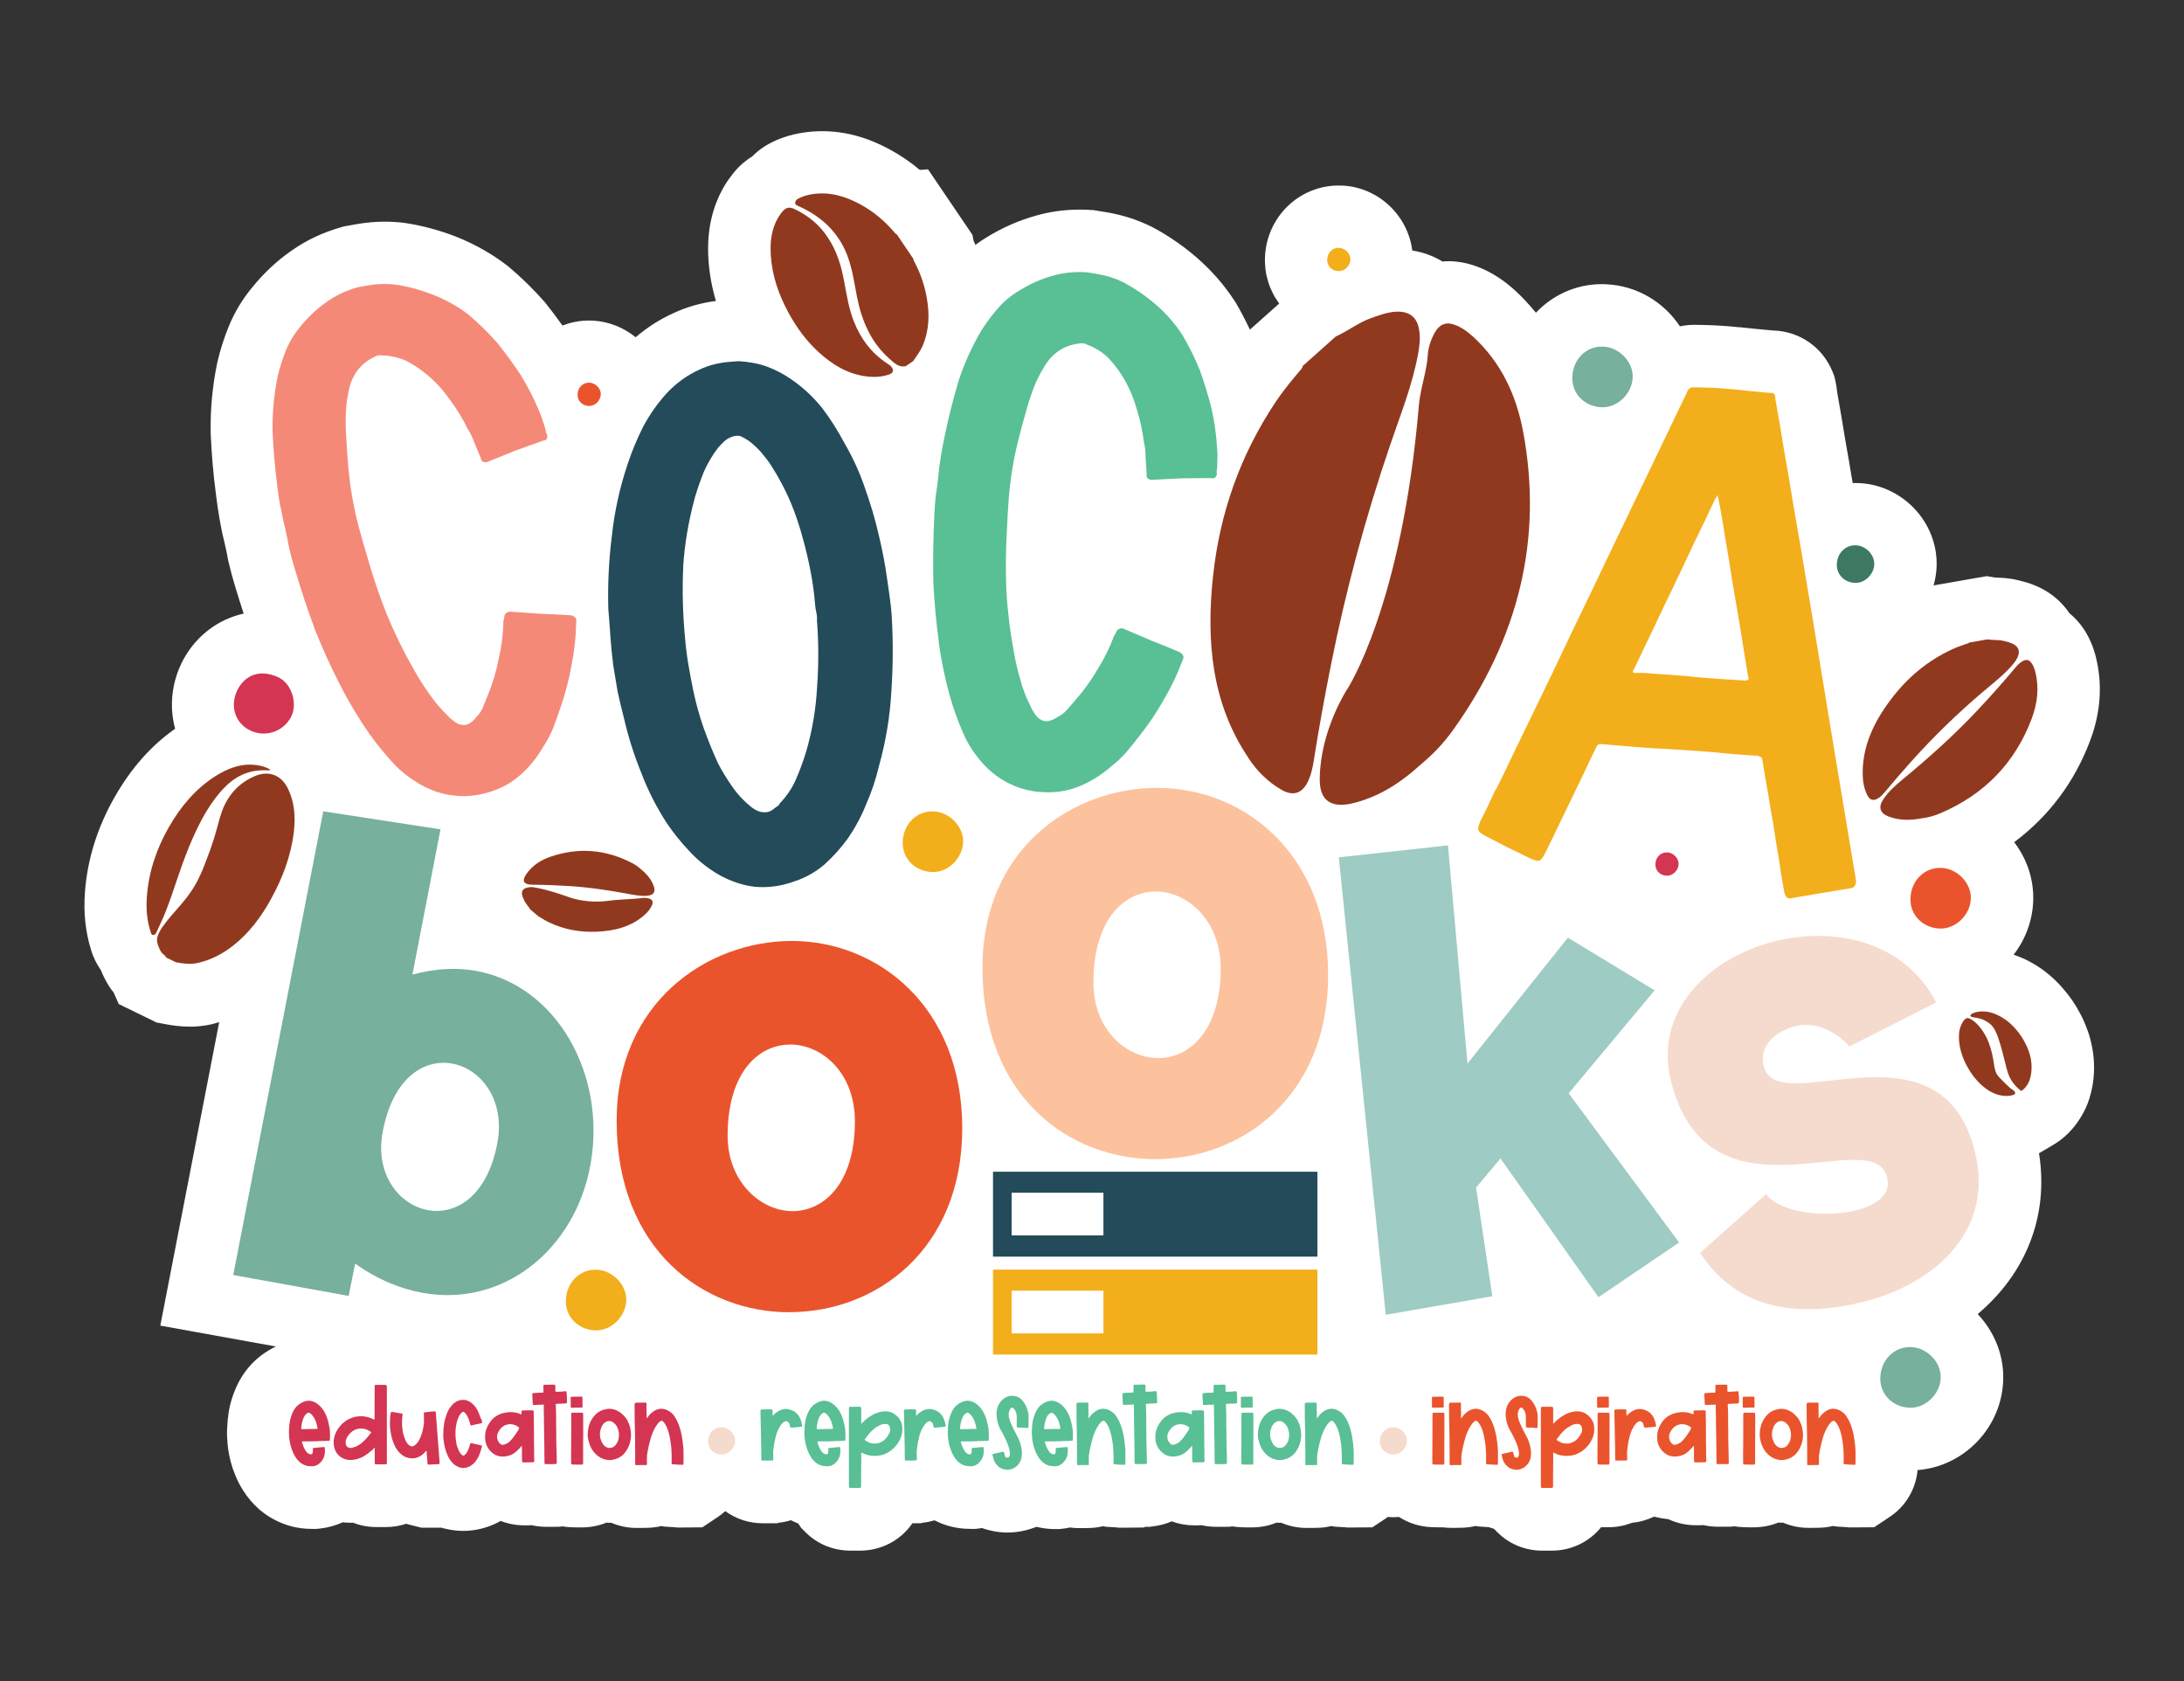 <?xml version="1.0" encoding="UTF-8"?>
<svg id="Layer_1" data-name="Layer 1" xmlns="http://www.w3.org/2000/svg" viewBox="0 0 252.07 194.03">
  <rect x="0" y="0" width="252.07" height="194.03" fill="#333333" stroke="none"/>
  <defs>
    <style>
      .cls-1 {
        fill: none;
      }

      .cls-2 {
        fill: #f58978;
      }

      .cls-3 {
        fill: #f3ae1c;
      }

      .cls-4 {
        fill: #f5dbcd;
      }

      .cls-5 {
        fill: #ea542d;
      }

      .cls-6 {
        fill: #fff;
      }

      .cls-7 {
        fill: #fcc29d;
      }

      .cls-8 {
        fill: #9ecbc4;
      }

      .cls-9 {
        fill: #91391f;
      }

      .cls-10 {
        fill: #d43552;
      }

      .cls-11 {
        fill: #234b5a;
      }

      .cls-12 {
        fill: #3d7961;
      }

      .cls-13 {
        fill: #59bf95;
      }

      .cls-14 {
        fill: #77b09c;
      }
    </style>
  </defs>
  <path class="cls-6" d="m240.94,118.92c-.24-.7-.54-1.38-.89-2.02-.52-.99-1.16-1.92-1.89-2.76-.75-.87-1.98-2.15-3.94-3.19-.6-.32-1.2-.56-1.81-.78,1.36-1.76,2.2-3.94,2.26-6.31.06-2.48-.77-4.8-2.2-6.67,3.97-2.96,6.97-6.92,8.77-11.73,1.23-3.26,1.44-6.51.65-9.68-.31-1.21-.77-2.26-1.41-3.22-.47-.7-1.03-1.3-1.65-1.81-.66-.99-1.55-1.85-2.64-2.52-1.31-.8-2.53-1.09-3.26-1.27-1.06-.26-1.96-.29-2.5-.3h-.11s-1.02-.17-1.02-.17l-6.13,1.07c.2-.72.33-1.48.35-2.26.13-5-3.87-9.28-8.91-9.55-.17,0-.33-.01-.5-.01-.09,0-.19.01-.28.01-.28-1.7-.57-3.4-.87-5.07-.29-1.8-.6-3.62-.92-5.42-.04-.46-.11-.92-.22-1.37l-.12-.5-.19-.48c-1.14-2.84-3.83-4.7-6.89-4.77-1.27-.11-2.57-.24-3.86-.38h-.11s-1.02-.1-1.02-.1c-1.27-.1-2.55-.16-3.83-.17h-.07s-.29,0-.29,0c-.52,0-1.04.07-1.55.17-1.83-2.76-4.9-4.67-8.43-4.85-.19-.01-.38-.02-.57-.02-2.99,0-5.69,1.26-7.62,3.3-.72-.87-1.48-1.71-2.32-2.49-1.33-1.23-2.7-2.12-4.17-2.72-1.21-.49-2.44-.74-3.65-.74-.22,0-.43.03-.64.04-1.04-.63-2.21-1.07-3.49-1.27-.5-4.02-3.88-7.28-8.04-7.49h-.26s-.19-.01-.19-.01c-4.58,0-8.32,3.63-8.51,8.26-.08,1.95.5,3.81,1.64,5.36l-3.38,3.01c-.51-1.07-1.04-2.11-1.64-3.12l-.17-.26c-1.19-1.82-2.66-3.49-4.41-5.01-1.55-1.32-3.21-2.46-4.92-3.38l-.24-.12c-1.64-.81-3.39-1.36-5.2-1.66l-1.46-.24-.36-.02c-.42-.03-.83-.04-1.23-.04-1.78,0-3.53.24-5.18.73-1.9.54-3.75,1.35-5.51,2.43-.47.28-.92.59-1.36.91-.07-.17-.14-.34-.22-.5l-.12-.65-5.13-7.57-.95.07c-1.1-.93-2.29-1.73-3.55-2.41-2.6-1.39-5.13-2.06-7.73-2.06-.76,0-1.52.06-2.27.18-1.41.22-2.73.66-3.9,1.3-.71.39-1.34.87-1.88,1.42-.74.46-1.49,1.07-2.18,1.93-.37.46-.7.92-.99,1.4-1.47,2.46-2.09,5.23-1.9,8.47.1,1.65.39,3.28.87,4.89-1.75.23-3.41.7-4.95,1.43-1.55.7-2.99,1.63-4.32,2.76-1.36-1.11-3.07-1.82-4.93-1.92h-.26s-.19-.01-.19-.01c-1.08,0-2.11.21-3.06.58-.62-.87-1.26-1.73-1.93-2.56l-.19-.23c-1.25-1.42-2.62-2.76-4.06-3.97l-.25-.2c-1.73-1.32-3.66-2.42-5.81-3.28-1.9-.74-3.84-1.27-5.76-1.57l-.26-.04c-.74-.09-1.5-.14-2.24-.14-1.07,0-2.16.1-3.22.28l-1.46.26-.35.1c-2.14.6-4.1,1.53-5.82,2.76-1.62,1.13-3.1,2.52-4.4,4.11-1.17,1.4-2.1,2.94-2.77,4.58-.54,1.32-.98,2.7-1.31,4.11l-.04.2c-.54,2.64-.79,5.32-.73,7.98v.15c.1,2.31.3,4.66.61,6.99.11.91.24,1.83.4,2.73l.1.55c.13.76.3,1.55.49,2.28.15.64.29,1.29.4,1.93l.04.2.05.2c.22.92.46,1.83.71,2.62.31,1.07.66,2.14,1,3.2-2.85.63-5.33,2.44-6.87,5.14l-.09.17c-1.38,2.58-1.64,5.42-.95,7.98-2.76,1.94-5.04,4.51-6.96,7.85-2.01,3.52-3.18,7.24-3.45,11.06-.17,2.31.06,4.52.69,6.55.25.89.66,1.69,1.16,2.41.41,1.04.9,1.8,1.15,2.16l.11.15s.18.22.21.26l.58,1.33,4.37,2.13.96.18c.8.15,1.77.3,2.89.3.85,0,1.68-.09,2.48-.27.31-.07.6-.17.9-.26l-6.8,35.03,13.34,2.41c-1.08.52-2.04,1.21-2.85,2.07l-.17.19c-.7.81-1.27,1.72-1.68,2.73-.33.78-.57,1.59-.72,2.42l-.03.2c-.08.54-.14,1.1-.16,1.56-.02.27-.03.55-.03.82,0,.18,0,.37.02.55.01.38.04.76.09,1.14.06.48.15.96.27,1.43l.04.17c.13.51.3,1,.49,1.47.25.64.57,1.27.94,1.85.5.8,1.12,1.53,1.84,2.17l.2.17c.95.78,2.03,1.36,3.27,1.74.84.25,1.72.37,2.61.37h.58l.38-.04c.92-.1,1.8-.35,2.62-.72.29.03.59.05.88.05,0,0,.28,0,.31,0,.76.29,1.67.5,2.72.5h1.02c.93,0,1.75-.16,2.43-.39l.09.05,1.63.41h2.31s.04,0,.07.02l.17.05.18.04c.69.17,1.41.26,2.13.26.33,0,.69-.02,1.07-.07l.18-.03c1.09-.16,2.1-.52,3.04-1.05.85.33,1.76.51,2.7.51h.53c.11-.01.22-.02.33-.02.56.13,1.13.19,1.72.19h1.1s.45-.01.45-.01l.29-.04c.33.05.66.09.99.1.25.01.49.02.74.02h.48c1.13,0,2.07-.22,2.88-.55.13,0,.26.02.39.02.05,0,.11-.01.16-.01.91.39,1.9.6,2.92.6h.54s.54-.01.54-.01c.61,0,1.21-.07,1.79-.21l.31.06.42.03c.29.02.57.04.86.05l.19.03h.71l2.24-.02,1.81-1.21c.3-.2.57-.42.83-.66,1.24.9,2.74,1.4,4.31,1.4h1.74s.09-.06.09-.06c.49-.04.97-.15,1.44-.29.28.14.56.26.85.38l.33.5.5.5c1.38,1.38,3.22,2.13,5.2,2.13h1.09c2.41,0,4.61-1.14,5.97-3.04.03-.04.05-.08.08-.12h1.01s.09-.05.09-.05c.49-.04.97-.15,1.44-.29.49.24,1,.46,1.54.62.84.25,1.72.37,2.61.37h.58l.38-.04c.12-.01.24-.04.36-.06.42.15.85.26,1.29.35.55.11,1.11.17,1.66.17,1.02,0,2.03-.18,3.01-.53l.17-.06c.05-.02.1-.05.15-.07.68.15,1.37.26,2.08.26h.58l.38-.04c.29-.03.58-.08.86-.14.31.04.63.07.95.07h.54s.54-.01.54-.01c.61,0,1.21-.07,1.79-.21l.31.06.42.03c.29.02.57.04.86.05l.19.03h.71l2.24-.02.12-.08h.09s.45,0,.45,0l.44-.06c.79-.1,1.49-.31,2.09-.57.81.3,1.68.46,2.58.46h.53c.11-.01.22-.02.33-.02.56.13,1.13.19,1.72.19h1.1s.45-.01.45-.01l.29-.04c.33.05.66.09.99.1.25.01.49.02.74.02h.48c1.13,0,2.07-.22,2.88-.55.13,0,.26.02.39.02.05,0,.11-.01.16-.01.91.39,1.9.6,2.92.6h.54s.54-.01.54-.01c.61,0,1.21-.07,1.79-.21l.31.06.42.03c.29.02.57.04.86.05l.19.03h.71l2.24-.02,1.8-1.2c.15.01.3.03.45.03h.21c.21,0,.41-.01.61-.03,1.12.72,2.43,1.14,3.81,1.18.25.01.49.02.74.02h.48s.03,0,.05,0c.3.04.6.06.91.06h.54s.54-.01.54-.01c.61,0,1.21-.07,1.79-.21l.31.06.42.03c.26.02.52.04.78.05.19.07.39.13.59.19l.39.39c1.38,1.38,3.22,2.13,5.2,2.13h1.09c2.26,0,4.32-1.01,5.69-2.7.1,0,.19,0,.29,0h.48c1.05,0,1.94-.19,2.71-.48h.01s.05-.02.05-.02c.02,0,.04-.02.05-.02.89-.08,1.74-.33,2.54-.71.05.02.11.04.16.05.49.12.98.2,1.48.25.97.46,2.05.7,3.17.7h.53c.11-.01.22-.02.33-.02.56.13,1.13.19,1.72.19h1.1s.45-.01.45-.01l.29-.04c.33.05.66.09.99.1.25.01.49.02.74.02h.48c1.13,0,2.07-.22,2.88-.55.13,0,.26.02.39.02.05,0,.11-.01.16-.01.91.39,1.9.6,2.92.6h.54s.54-.01.54-.01c.61,0,1.21-.07,1.79-.21l.31.06.42.03c.29.02.57.04.86.05l.19.03h.71l2.24-.02,1.81-1.21c1.84-1.22,2.99-3.21,3.2-5.39,5.38-.41,9.75-4.94,9.88-10.47.07-2.88-1.07-5.55-2.95-7.53,5.55-4.67,8.24-11.32,7.08-18.56l1.61-.95c.33-.19.65-.41.92-.62,1.21-.93,2.21-2.21,2.91-3.75.41-.93,1.31-3.46.72-6.76-.12-.69-.3-1.38-.54-2.07Z"/>
  <g>
    <path class="cls-1" d="m133.41,102.87c-3.6,0-7.2,3.17-7.2,10.51,0,5.4,3.74,8.71,7.49,8.71s7.2-3.17,7.2-10.37c0-5.54-3.74-8.86-7.49-8.86Z"/>
    <path class="cls-1" d="m91.47,139.76c3.6,0,7.2-3.17,7.2-10.37,0-5.54-3.75-8.86-7.49-8.86s-7.2,3.17-7.2,10.51c0,5.4,3.74,8.71,7.49,8.71Z"/>
    <path class="cls-1" d="m136.73,164.44c-.13-.05-.27-.07-.42-.08-.09,0-.19,0-.29.01-.09.02-.19.04-.28.07-.37.13-.66.4-.87.81-.2.4-.2.78.02,1.15.16.29.39.39.67.3s.51-.22.68-.41c.15-.16.29-.32.43-.5.13-.18.25-.36.36-.54.03-.05.07-.11.12-.18.05-.07.08-.14.09-.2.02-.06.02-.11,0-.14-.02-.02-.07-.05-.13-.09-.12-.09-.25-.15-.39-.2Z"/>
    <path class="cls-1" d="m79.43,76.61c.17,1.02.37,2.06.59,3.13.3,1.43.69,2.84,1.17,4.21.48,1.37,1.03,2.74,1.66,4.1.5.95,1.06,1.87,1.69,2.76.58.85,1.3,1.62,2.15,2.3.5.38.96.58,1.39.6.47.06.91-.09,1.3-.45.09-.05.2-.13.33-.24.14-.06.22-.16.26-.3.83-.86,1.46-1.8,1.9-2.83s.83-2.09,1.17-3.19c.7-2.45,1.12-4.95,1.26-7.5.18-2.51.18-5.04-.02-7.61.02-.33,0-.63-.07-.91-.07-.32-.12-.65-.15-.98-.1-1.26-.26-2.5-.5-3.7-.24-1.25-.52-2.48-.85-3.67-.4-1.52-.89-2.99-1.47-4.4-.63-1.46-1.37-2.86-2.23-4.2-.32-.49-.69-.98-1.1-1.47-.41-.49-.9-.94-1.45-1.37-.3-.21-.62-.4-.96-.56-.34-.12-.71-.09-1.12.09-.32.12-.61.31-.87.56-.22.2-.44.43-.65.68-.64.85-1.18,1.76-1.62,2.73-.4.97-.74,1.96-1.04,2.97-.73,2.69-1.19,5.36-1.36,8-.12,2.69-.05,5.41.2,8.16.08,1.03.2,2.05.38,3.07Z"/>
    <path class="cls-1" d="m148.73,165.12c-.04-.19-.1-.36-.19-.53-.09-.16-.22-.31-.39-.43-.15-.12-.31-.18-.49-.18s-.35.06-.5.18c-.08.05-.14.12-.2.2-.06.07-.11.15-.15.23-.1.21-.17.42-.2.63-.03.22-.03.44.01.67.05.2.11.38.2.55s.21.32.36.46c.12.09.25.15.39.18.13.03.27.02.42-.04.09-.02.17-.07.25-.13.07-.06.13-.13.19-.2.13-.17.23-.35.28-.54s.08-.39.08-.6c0-.08,0-.16-.01-.23s-.02-.15-.05-.22Z"/>
    <path class="cls-1" d="m182.44,164.47c-.08-.09-.17-.14-.27-.15-.11-.02-.21-.02-.32,0-.11,0-.21.03-.32.07-.18.09-.35.18-.52.28s-.32.22-.46.35c-.17.16-.33.32-.47.5l-.42.54s-.02.05-.02.07.01.04.04.06c.17.12.35.21.53.29.19.07.4.1.63.09.07,0,.14,0,.22-.01s.16-.03.23-.06c.19-.05.36-.14.5-.25s.28-.24.4-.39c.13-.16.23-.34.3-.52s.09-.38.06-.59c-.02-.12-.06-.22-.13-.3Z"/>
    <path class="cls-1" d="m190,77.68l1.12.09c1.69.09,3.37.23,5.05.41,1.73.14,3.44.26,5.12.35.23.02.4-.01.5-.1.05-.09.04-.23-.04-.43-.32-1.86-.61-3.7-.89-5.51l-.95-5.58c-.24-1.62-.51-3.24-.8-4.86-.24-1.67-.53-3.31-.87-4.94,0,.05-.03.11-.09.2-.05.09-.11.16-.16.2-.8,1.72-1.62,3.44-2.47,5.16-.8,1.72-1.62,3.46-2.47,5.23-.73,1.49-1.47,3.03-2.21,4.62l-2.21,4.62c-.16.22-.22.36-.17.41.04.1.2.13.48.11.38-.02.73-.01,1.06.02Z"/>
    <path class="cls-1" d="m42.27,164.94c-.19-.08-.39-.11-.6-.09-.07,0-.14,0-.22,0s-.15.02-.22.04c-.23.06-.43.16-.61.3-.17.13-.32.3-.46.5-.1.13-.18.28-.22.43s-.06.32-.04.5c.02.11.06.2.13.28.07.09.16.14.27.16.09.02.17.03.25.02.08-.02.16-.04.23-.06.23-.05.43-.14.62-.27.2-.12.38-.27.54-.42.16-.15.32-.31.46-.48l.42-.52s.02-.05.02-.07c0-.02-.01-.03-.04-.05-.17-.12-.35-.22-.54-.29Z"/>
    <path class="cls-1" d="m36.24,163.64c-.06-.1-.13-.2-.2-.29s-.16-.17-.26-.23c-.05-.05-.11-.07-.16-.07s-.11.02-.16.05c-.05.04-.11.08-.16.13-.05.04-.09.09-.13.15-.14.21-.24.44-.29.68s-.09.49-.12.74c0,.09,0,.13.01.14.02.02.07.02.15.01h.01s.02,0,.02,0c.16,0,.33,0,.5-.01.16,0,.33-.01.5-.01.1,0,.2,0,.3,0,.11-.02.22-.02.33-.01.03,0,.05,0,.05-.02v-.05c-.04-.21-.09-.42-.15-.62-.05-.2-.14-.39-.25-.57Z"/>
    <path class="cls-1" d="m59.38,164.44c-.13-.05-.27-.07-.42-.08-.09,0-.19,0-.29.01-.09.02-.19.04-.28.07-.37.13-.66.4-.87.81-.2.4-.2.78.02,1.15.16.29.39.39.67.3s.51-.22.68-.41c.15-.16.29-.32.43-.5.13-.18.25-.36.36-.54.03-.05.07-.11.12-.18.05-.07.08-.14.09-.2.02-.06.02-.11,0-.14-.02-.02-.07-.05-.13-.09-.12-.09-.25-.15-.39-.2Z"/>
    <path class="cls-1" d="m121.98,163.64c-.06-.1-.13-.2-.2-.29s-.16-.17-.26-.23c-.05-.05-.11-.07-.16-.07s-.11.02-.16.05c-.05.04-.11.08-.16.13-.05.04-.09.09-.13.15-.14.21-.24.44-.29.68s-.09.49-.12.74c0,.09,0,.13.01.14.02.02.07.02.15.01h.01s.02,0,.02,0c.16,0,.33,0,.5-.01.16,0,.33-.01.5-.01.1,0,.2,0,.3,0,.11-.02.22-.02.33-.01.03,0,.05,0,.05-.02v-.05c-.04-.21-.09-.42-.15-.62-.05-.2-.14-.39-.25-.57Z"/>
    <path class="cls-1" d="m112.29,163.64c-.06-.1-.13-.2-.2-.29s-.16-.17-.26-.23c-.05-.05-.11-.07-.16-.07s-.11.02-.16.05c-.05.04-.11.08-.16.13-.05.04-.09.09-.13.15-.14.21-.24.44-.29.68s-.09.49-.12.74c0,.09,0,.13.01.14.02.02.07.02.15.01h.01s.02,0,.02,0c.16,0,.33,0,.5-.01.16,0,.33-.01.5-.01.1,0,.2,0,.3,0,.11-.02.22-.02.33-.01.03,0,.05,0,.05-.02v-.05c-.04-.21-.09-.42-.15-.62-.05-.2-.14-.39-.25-.57Z"/>
    <path class="cls-1" d="m49.42,139.66c3.19.58,6.88-1.61,8-7.85.88-4.89-1.91-8.47-5.24-9.07-3.19-.58-6.88,1.61-8.03,7.99-.87,4.82,1.94,8.33,5.27,8.93Z"/>
    <path class="cls-1" d="m71.38,165.12c-.04-.19-.1-.36-.19-.53-.09-.16-.22-.31-.39-.43-.15-.12-.31-.18-.49-.18s-.35.06-.5.18c-.08.05-.14.12-.2.2-.06.07-.11.15-.15.23-.1.21-.17.42-.2.63-.03.22-.03.44.01.67.05.2.11.38.2.55s.21.32.36.46c.12.09.25.15.39.18.13.03.27.02.42-.04.09-.02.17-.07.25-.13.07-.06.13-.13.19-.2.13-.17.23-.35.28-.54s.08-.39.08-.6c0-.08,0-.16-.01-.23s-.02-.15-.05-.22Z"/>
    <path class="cls-1" d="m102.57,164.47c-.08-.09-.17-.14-.27-.15-.11-.02-.21-.02-.32,0-.11,0-.21.03-.32.07-.18.09-.35.18-.52.28s-.32.22-.46.35c-.17.16-.33.32-.47.5l-.42.54s-.02.05-.02.07.01.04.04.06c.17.12.35.21.53.29.19.07.4.1.63.09.07,0,.14,0,.22-.01s.16-.03.23-.06c.19-.05.36-.14.5-.25s.28-.24.4-.39c.13-.16.23-.34.3-.52s.09-.38.06-.59c-.02-.12-.06-.22-.13-.3Z"/>
    <path class="cls-1" d="m194.65,164.44c-.13-.05-.27-.07-.42-.08-.09,0-.19,0-.29.01-.09.02-.19.04-.28.07-.37.13-.66.4-.87.81-.2.4-.2.78.02,1.15.16.29.39.39.67.3s.51-.22.68-.41c.15-.16.29-.32.43-.5.13-.18.25-.36.36-.54.03-.05.07-.11.12-.18.05-.07.08-.14.09-.2.02-.06.02-.11,0-.14-.02-.02-.07-.05-.13-.09-.12-.09-.25-.15-.39-.2Z"/>
    <path class="cls-1" d="m95.73,163.64c-.06-.1-.13-.2-.2-.29s-.16-.17-.26-.23c-.05-.05-.11-.07-.16-.07s-.11.02-.16.05c-.05.04-.11.08-.16.13-.05.04-.09.09-.13.15-.14.21-.24.44-.29.68s-.09.49-.12.74c0,.09,0,.13.01.14.02.02.07.02.15.01h.01s.02,0,.02,0c.16,0,.33,0,.5-.01.16,0,.33-.01.5-.01.1,0,.2,0,.3,0,.11-.02.22-.02.33-.01.03,0,.05,0,.05-.02v-.05c-.04-.21-.09-.42-.15-.62-.05-.2-.14-.39-.25-.57Z"/>
    <path class="cls-1" d="m206.65,165.12c-.04-.19-.1-.36-.19-.53-.09-.16-.22-.31-.39-.43-.15-.12-.31-.18-.49-.18s-.35.06-.5.18c-.08.05-.14.12-.2.2-.06.07-.11.15-.15.23-.1.21-.17.42-.2.63-.03.22-.03.44.01.67.05.2.11.38.2.55s.21.32.36.46c.12.09.25.15.39.18.13.03.27.02.42-.04.09-.02.17-.07.25-.13.07-.06.13-.13.19-.2.13-.17.23-.35.28-.54s.08-.39.08-.6c0-.08,0-.16-.01-.23s-.02-.15-.05-.22Z"/>
    <path class="cls-3" d="m114.61,156.32h37.44v-9.8h-37.44v9.8Zm2.15-7.35h10.59v4.9h-10.59v-4.9Z"/>
    <path class="cls-11" d="m152.05,135.22h-37.44v9.8h37.44v-9.8Zm-24.7,7.35h-10.59v-4.9h10.59v4.9Z"/>
    <rect class="cls-6" x="116.76" y="137.67" width="10.59" height="4.9"/>
    <rect class="cls-6" x="116.76" y="148.97" width="10.59" height="4.9"/>
    <path class="cls-9" d="m144.13,87.55c.98,1.45,2.21,2.69,3.75,3.58,1.43.83,2.5.42,3.17-1.14.32-.75.48-1.53.6-2.32.57-3.65,1.24-7.28,1.96-10.91,1.71-8.61,4-17.1,6.86-25.47,1.17-3.43,2.53-6.82,3.19-10.38.18-.98.3-1.95.12-2.92-.26-1.41-1.12-2.08-2.61-2.02-1.02.04-1.97.4-2.93.74-1.46.52-2.67,1.5-4.07,2.12-1.27,1.14-2.55,2.27-3.82,3.41,0,.25-.2.39-.34.56-.97,1.15-1.92,2.3-2.75,3.54-4.14,6.19-6.48,12.93-7.25,20.11-.81,7.52-.18,14.75,4.13,21.09Z"/>
    <path class="cls-9" d="m155.48,79.55s-3.08,4.68-3.16,10.26c-.01.88.1,1.93.83,2.55.63.53,1.6.66,2.89.36,3.08-.72,5.64-2.38,8.07-4.61,1.27-1.04,2.52-2.36,3.56-3.81,7.63-10.64,10.45-22.18,8.11-34.56-.79-4.17-2.54-7.92-5.72-10.85-.6-.55-1.25-1.04-2.01-1.35-1.13-.46-1.91-.16-2.51.94-.63,1.16-.74,2.25-.74,2.38-.12,2.01-.87,3.94-1.04,5.94-1.97,23.18-8.28,32.76-8.28,32.76Z"/>
    <path class="cls-2" d="m32.4,58.54l.1.55c.11.6.24,1.22.4,1.86.18.78.35,1.56.48,2.34.18.78.39,1.53.61,2.25.36,1.22.74,2.44,1.14,3.65.4,1.21.83,2.42,1.28,3.63.84,2.09,1.78,4.14,2.8,6.15,1.02,2.01,2.17,3.92,3.44,5.75.82,1.14,1.7,2.22,2.64,3.25.89.99,1.97,1.84,3.24,2.57,1.22.69,2.48,1.11,3.79,1.26.93.12,1.87.1,2.84-.07.37-.07.73-.15,1.1-.26,1.45-.4,2.71-1.07,3.78-2.02,1.03-.9,1.93-2.01,2.7-3.33.45-.7.82-1.41,1.12-2.13.29-.77.56-1.53.81-2.29.57-1.62,1-3.25,1.28-4.87.33-1.63.52-3.28.55-4.95.04-.34,0-.55-.11-.62-.12-.12-.3-.21-.55-.26-1.2-.07-2.36-.13-3.46-.17l-3.47-.24c-.19-.01-.35.04-.47.15-.13.07-.2.2-.22.4-.04.05-.05.13-.03.22l-.09.3c-.02,1.48-.2,2.91-.53,4.31-.27,1.43-.69,2.83-1.25,4.22l-.5,1.23c-.16.46-.4.86-.72,1.2-.43.55-.82.88-1.18.99-.32.1-.68.07-1.09-.09-.21-.11-.4-.24-.57-.4-.22-.15-.42-.33-.59-.54-.8-.76-1.52-1.61-2.16-2.55-.63-.89-1.23-1.83-1.78-2.83-1.17-2.03-2.21-4.16-3.12-6.37-.86-2.18-1.61-4.4-2.25-6.67-.34-1.13-.66-2.24-.95-3.33s-.53-2.21-.74-3.37c-.19-1.06-.34-2.18-.45-3.35-.1-1.12-.19-2.28-.25-3.45-.07-.94-.09-1.86-.06-2.77.02-.96.14-1.9.35-2.85.18-.89.52-1.66,1.02-2.32.5-.66,1.17-1.18,2.01-1.57.13-.07.26-.12.4-.14.09-.02.21-.01.36,0,.96.02,1.87.22,2.75.59.84.42,1.62.93,2.34,1.52,1.06.86,1.97,1.84,2.73,2.94.8,1.05,1.5,2.19,2.1,3.41.33.51.59,1.06.79,1.65l.73,1.73c.05.28.15.43.29.45.15.07.34.06.57-.03,1.07-.43,2.11-.85,3.13-1.27,1.03-.37,2.08-.75,3.16-1.13.28-.05.43-.12.46-.22.07-.15.09-.3.06-.44,0-.05-.04-.11-.11-.2-.08-.46-.21-.92-.38-1.36-.13-.45-.31-.92-.53-1.41-.58-1.37-1.26-2.7-2.06-3.99-.84-1.28-1.75-2.52-2.73-3.73-1.01-1.15-2.11-2.22-3.28-3.21-1.21-.93-2.56-1.69-4.04-2.28-1.43-.56-2.86-.95-4.28-1.17-1.12-.14-2.23-.11-3.34.09l-1.11.2c-1.36.38-2.57.95-3.62,1.71-1.1.77-2.1,1.7-3,2.81-.71.84-1.26,1.75-1.66,2.72s-.72,1.98-.97,3.03c-.43,2.12-.63,4.25-.59,6.39.09,2.13.28,4.26.56,6.4.09.79.21,1.58.35,2.37Z"/>
    <path class="cls-11" d="m70.42,73.08l.03.42c.08,1.07.19,2.15.32,3.22.18,1.07.35,2.11.52,3.13.22.97.46,1.99.73,3.05.49,2.12,1.14,4.19,1.96,6.2.77,2.06,1.77,4.02,2.99,5.91.79,1.16,1.65,2.22,2.57,3.19.92,1.01,2,1.89,3.24,2.64,1.43.83,2.88,1.33,4.35,1.5.61.05,1.2.05,1.76,0,.93-.07,1.88-.29,2.84-.64,1.28-.43,2.43-1.08,3.45-1.96.97-.87,1.86-1.86,2.66-2.96.89-1.29,1.61-2.64,2.16-4.04.6-1.36,1.08-2.79,1.43-4.27.81-2.88,1.29-5.79,1.45-8.71.2-2.93.21-5.87.03-8.82-.05-.7-.13-1.4-.23-2.1-.1-.74-.21-1.47-.31-2.16-.11-.79-.24-1.58-.39-2.37-.16-.83-.34-1.67-.54-2.5-.42-1.85-.97-3.69-1.62-5.52-.61-1.79-1.4-3.51-2.37-5.18-.77-1.45-1.62-2.79-2.57-4.03-.99-1.24-2.15-2.33-3.49-3.26-.9-.64-1.88-1.15-2.94-1.54-1.01-.35-2.09-.54-3.22-.6l-1.05.08c-1.26.1-2.41.4-3.46.9-1.41.63-2.68,1.55-3.81,2.76-1.04,1.16-1.93,2.43-2.67,3.8-.69,1.37-1.29,2.8-1.79,4.3-.92,2.75-1.53,5.52-1.83,8.32-.35,2.8-.49,5.61-.41,8.42l.22,2.8Zm8.43-7.7c.17-2.65.63-5.31,1.36-8,.3-1.01.65-2,1.04-2.97.44-.97.98-1.89,1.62-2.73.22-.25.43-.48.65-.68.26-.26.55-.44.87-.56.41-.17.78-.2,1.12-.09.34.16.66.35.96.56.55.43,1.03.88,1.45,1.37.41.49.78.97,1.1,1.47.86,1.34,1.6,2.74,2.23,4.2.58,1.41,1.07,2.88,1.47,4.4.33,1.2.61,2.42.85,3.67.23,1.2.4,2.44.5,3.7.03.33.07.65.15.98.07.28.09.58.07.91.2,2.57.2,5.11.02,7.61-.13,2.55-.55,5.05-1.26,7.5-.34,1.11-.73,2.17-1.17,3.19s-1.07,1.96-1.9,2.83c-.04.14-.12.24-.26.3-.13.1-.24.18-.33.24-.4.36-.83.51-1.3.45-.42-.01-.89-.21-1.39-.6-.85-.69-1.57-1.45-2.15-2.3-.63-.89-1.2-1.81-1.69-2.76-.62-1.36-1.17-2.73-1.66-4.1-.48-1.37-.87-2.78-1.17-4.21-.22-1.06-.42-2.11-.59-3.13-.17-1.02-.3-2.05-.38-3.07-.26-2.75-.33-5.48-.2-8.16Z"/>
    <path class="cls-13" d="m108.33,74c.3,2.23.76,4.42,1.36,6.56.4,1.35.88,2.66,1.43,3.94.51,1.22,1.25,2.39,2.21,3.49.92,1.05,1.98,1.86,3.17,2.44.83.42,1.74.71,2.71.87.37.06.74.1,1.12.11,1.5.1,2.92-.12,4.24-.67,1.27-.51,2.48-1.26,3.64-2.26.65-.51,1.24-1.06,1.76-1.64.53-.63,1.03-1.26,1.52-1.89,1.07-1.35,2.01-2.74,2.81-4.17.85-1.43,1.57-2.93,2.15-4.49.15-.31.18-.52.1-.62-.07-.15-.21-.3-.43-.43-1.11-.46-2.18-.9-3.21-1.3l-3.2-1.37c-.18-.08-.34-.08-.5,0-.15.02-.26.12-.33.3-.05.04-.09.1-.1.2l-.18.26c-.51,1.39-1.15,2.69-1.91,3.89-.73,1.26-1.58,2.45-2.57,3.57l-.87,1c-.3.38-.66.68-1.07.89-.58.38-1.06.56-1.44.55-.33,0-.66-.15-1-.45-.16-.17-.3-.36-.41-.56-.16-.22-.28-.45-.38-.7-.51-.98-.91-2.02-1.2-3.12-.31-1.05-.56-2.13-.75-3.26-.43-2.3-.72-4.65-.85-7.05-.1-2.34-.07-4.69.07-7.04.05-1.18.12-2.33.2-3.46.09-1.13.22-2.27.41-3.42.17-1.06.4-2.17.68-3.31.27-1.1.57-2.21.9-3.34.24-.91.53-1.79.85-2.64.33-.9.76-1.75,1.27-2.57.46-.78,1.03-1.4,1.73-1.86.69-.46,1.5-.73,2.41-.82.15-.02.29-.02.43,0,.09.01.2.06.34.13.9.33,1.7.82,2.4,1.46.65.68,1.22,1.41,1.71,2.2.71,1.16,1.25,2.39,1.61,3.68.41,1.25.7,2.56.86,3.91.14.59.21,1.2.2,1.81l.12,1.87c-.04.28,0,.45.13.52.12.11.31.17.54.16,1.15-.05,2.27-.11,3.37-.17,1.09-.01,2.21-.02,3.35-.03.28.04.45.02.51-.06.11-.12.18-.26.21-.39,0-.05,0-.12-.04-.22.07-.46.1-.93.09-1.41.03-.47.01-.97-.04-1.5-.09-1.49-.3-2.97-.63-4.45-.38-1.49-.83-2.96-1.35-4.42-.58-1.42-1.26-2.79-2.04-4.11-.84-1.28-1.86-2.44-3.07-3.49-1.17-1-2.39-1.83-3.65-2.51-1.01-.5-2.07-.83-3.18-1.01l-1.11-.18c-1.41-.09-2.74.05-3.99.42-1.29.36-2.55.92-3.76,1.67-.95.56-1.77,1.23-2.46,2.02-.7.79-1.33,1.64-1.91,2.54-1.11,1.86-1.99,3.81-2.66,5.84-.61,2.04-1.14,4.11-1.58,6.23-.17.78-.32,1.56-.45,2.35l-.09.56c-.1.6-.18,1.23-.23,1.89-.08.79-.19,1.58-.31,2.37-.08.79-.14,1.57-.16,2.32-.06,1.27-.1,2.55-.12,3.83-.02,1.28-.01,2.56.02,3.85.11,2.25.32,4.49.62,6.72Z"/>
    <path class="cls-3" d="m172.6,91.14c-.57,1.27-1.17,2.51-1.79,3.73-.12.32-.19.57-.2.76,0,.09.01.17.05.22.08.19.34.4.8.63.77.39,1.58.81,2.44,1.26l2.44,1.19c.68.34,1.11.47,1.31.39.19-.03.45-.39.79-1.06l2.89-5.97c.96-1.99,1.93-4,2.89-6.04.06-.14.14-.25.24-.33.1-.04.24-.05.43-.04l3.85.32c1.31.11,2.59.19,3.86.25,1.69.09,3.39.21,5.12.35,1.68.18,3.36.32,5.05.41.19.02.35.08.48.18.09.05.15.2.18.44.18,1.19.39,2.41.62,3.65.18,1.19.39,2.41.62,3.65.18,1.24.38,2.5.61,3.79.18,1.28.38,2.55.61,3.79.06.38.16.65.29.8.09.1.22.16.41.17.05,0,.14-.01.29-.05,1.1-.19,2.22-.38,3.36-.57l3.43-.57c.19-.03.32-.12.37-.25.1-.09.16-.22.17-.41.01-.14,0-.26-.04-.36.01-.14,0-.26-.04-.36-.5-3.05-1.01-6.08-1.51-9.08-.51-3-1.01-6.03-1.51-9.08l-2.07-12.59c-.69-4.2-1.41-8.39-2.14-12.59-.31-1.95-.64-3.91-1-5.87-.31-1.95-.64-3.91-1-5.87.01-.14,0-.28-.04-.43-.08-.19-.24-.28-.47-.25-1.45-.12-2.92-.26-4.41-.43l-.91-.07c-1.17-.1-2.34-.14-3.52-.15-.19-.02-.35.02-.5.1-.15.08-.25.21-.31.4-1.82,3.8-3.63,7.58-5.44,11.34-1.81,3.76-3.63,7.53-5.44,11.34-1.58,3.26-3.14,6.52-4.68,9.78-1.58,3.26-3.17,6.54-4.76,9.84-.57,1.22-1.16,2.44-1.78,3.66Zm16.03-14l2.21-4.62c.74-1.59,1.48-3.12,2.21-4.62.85-1.76,1.67-3.51,2.47-5.23.85-1.72,1.67-3.44,2.47-5.16.05-.04.1-.11.16-.2.05-.09.08-.16.09-.2.34,1.63.63,3.27.87,4.94.29,1.62.56,3.24.8,4.86l.95,5.58c.28,1.81.57,3.64.89,5.51.08.19.09.34.04.43-.1.09-.27.12-.5.1-1.69-.09-3.39-.21-5.12-.35-1.68-.18-3.36-.32-5.05-.41l-1.12-.09c-.33-.03-.68-.03-1.06-.02-.28.02-.45-.01-.48-.11-.04-.05.02-.19.17-.41Z"/>
    <path class="cls-14" d="m40.99,145.82c2.59,1.86,5.25,2.92,7.8,3.38,9.28,1.68,17.58-4.95,19.36-14.8,1.87-10.35-3.88-20.68-13.23-22.36-2.27-.41-4.71-.27-7.32.43l3.24-16.76-13.53-2.08-10.39,53.51,13.32,2.41.75-3.74Zm3.16-15.09c1.15-6.38,4.84-8.57,8.03-7.99,3.33.6,6.12,4.18,5.24,9.07-1.13,6.24-4.81,8.42-8,7.85-3.33-.6-6.14-4.11-5.27-8.93Z"/>
    <path class="cls-5" d="m91.11,151.43c10.01,0,19.95-7.2,19.95-21.24s-9.79-21.6-19.66-21.6-20.23,7.2-20.23,20.74c0,14.91,10.01,22.11,19.95,22.11Zm.07-30.89c3.74,0,7.49,3.31,7.49,8.86,0,7.2-3.6,10.37-7.2,10.37s-7.49-3.31-7.49-8.71c0-7.34,3.6-10.51,7.2-10.51Z"/>
    <path class="cls-7" d="m133.62,90.92c-10.08,0-20.23,7.2-20.23,20.74,0,14.91,10.01,22.11,19.95,22.11s19.95-7.2,19.95-21.24-9.79-21.6-19.66-21.6Zm.07,31.18c-3.75,0-7.49-3.31-7.49-8.71,0-7.34,3.6-10.51,7.2-10.51s7.49,3.31,7.49,8.86c0,7.2-3.6,10.37-7.2,10.37Z"/>
    <polygon class="cls-8" points="193.8 143.39 181.05 126.17 190.97 114.29 180.96 108.21 169.37 122.74 167.12 97.56 154.52 98.94 159.94 151.73 172.24 149.59 170.36 137.05 173.18 133.69 184.49 149.7 193.8 143.39"/>
    <path class="cls-4" d="m203.52,122.87c-.49-2.48,1.74-3.94,3.76-4.46,2.23-.57,4.7.65,6.18,2.36l10-5.09c-3.67-7.09-11.77-8.8-18.74-7.02-7.6,1.95-13.91,8.1-11.84,16.19,4.48,17.51,23.9,4.21,24.97,11.3.31,1.78-1.33,2.94-3.56,3.51-3.63.93-8.92.28-10.44-1.86l-7.63,6.78c4.42,6.82,11.73,7.48,19.05,5.6,8.16-2.09,14.97-8.29,12.65-17.36-4.09-15.97-23.12-3.22-24.4-9.95Z"/>
    <path class="cls-3" d="m65.31,150.03c-.08,1.92,1.42,3.45,3.43,3.5,1.82.04,3.5-1.61,3.54-3.49.04-1.76-1.55-3.42-3.37-3.51-1.95-.1-3.52,1.42-3.6,3.5Z"/>
    <path class="cls-3" d="m107.79,93.64c-1.95-.1-3.52,1.42-3.6,3.5-.08,1.92,1.42,3.45,3.43,3.5,1.82.04,3.5-1.61,3.54-3.49.04-1.76-1.55-3.42-3.37-3.51Z"/>
    <path class="cls-5" d="m223.93,107.16c1.82.04,3.5-1.61,3.54-3.49.04-1.76-1.55-3.42-3.37-3.51-1.95-.1-3.52,1.42-3.6,3.5-.08,1.92,1.42,3.45,3.43,3.5Z"/>
    <path class="cls-14" d="m220.62,155.46c-1.95-.1-3.52,1.42-3.6,3.5-.08,1.92,1.42,3.45,3.43,3.5,1.82.04,3.5-1.61,3.54-3.49.04-1.76-1.55-3.42-3.37-3.51Z"/>
    <path class="cls-12" d="m214.12,67.27c1.13.03,2.17-1,2.2-2.16.03-1.09-.96-2.12-2.09-2.18-1.21-.06-2.18.88-2.23,2.17-.05,1.19.88,2.14,2.13,2.17Z"/>
    <path class="cls-5" d="m67.98,46.85c.7.02,1.34-.62,1.36-1.34.02-.68-.6-1.31-1.3-1.35-.75-.04-1.35.54-1.38,1.35-.03.74.55,1.33,1.32,1.34Z"/>
    <path class="cls-10" d="m191.06,99.72c-.03.74.55,1.33,1.32,1.34.7.02,1.34-.62,1.36-1.34.02-.68-.6-1.31-1.3-1.35-.75-.04-1.35.54-1.38,1.35Z"/>
    <path class="cls-14" d="m184.9,47c1.82.04,3.5-1.61,3.54-3.49.04-1.76-1.55-3.42-3.37-3.51-1.95-.1-3.52,1.42-3.6,3.5-.08,1.92,1.42,3.45,3.43,3.5Z"/>
    <path class="cls-10" d="m28.75,84.23c1.73.94,3.92.27,4.84-1.49.8-1.53.09-3.9-1.53-4.61-1.95-.86-3.62-.35-4.59,1.36-.97,1.81-.43,3.82,1.28,4.75Z"/>
    <path class="cls-9" d="m215.5,91.74c.32.64.78.74,1.37.32.28-.2.51-.46.73-.72,1.01-1.22,2.06-2.42,3.11-3.59,2.52-2.8,5.21-5.41,8.08-7.85,1.18-1,2.41-1.94,3.43-3.11.28-.32.54-.66.69-1.06.22-.58.07-1.04-.47-1.36-.37-.22-.78-.31-1.19-.41-.63-.15-1.27-.07-1.9-.17l-2.1.37c-.05.1-.16.1-.25.13-.59.2-1.18.4-1.75.67-2.83,1.32-5.15,3.28-7.02,5.77-1.96,2.6-3.34,5.44-3.24,8.81.02.77.18,1.52.52,2.21Z"/>
    <path class="cls-9" d="m234.91,77.54c-.09-.35-.21-.68-.41-.98-.29-.44-.64-.51-1.09-.24-.31.18-.56.43-.79.71-1.46,1.74-2.96,3.43-4.52,5.08-2.66,2.82-5.54,5.39-8.52,7.85-.83.69-1.64,1.4-2.24,2.32-.58.9-.35,1.58.66,1.96,1.24.46,2.51.44,3.86.19.68-.09,1.41-.28,2.1-.58,5.05-2.16,8.6-5.78,10.54-10.93.65-1.74.87-3.54.41-5.38Z"/>
    <path class="cls-9" d="m60.26,103.24c.04.26.16.5.27.73.18.36.47.64.67.98.34.29.67.57,1.01.86.07-.01.11.03.16.07.33.21.66.41,1.01.57,1.75.83,3.6,1.16,5.53,1.07,2.02-.09,3.92-.55,5.49-1.94.36-.32.66-.68.85-1.12.18-.41.04-.67-.39-.78-.33-.09-.6-.07-.63-.06-1.34.18-2.71.15-4.05.34-.38.05-2.48.33-4.67-.48,0,0-2.28-.84-4.01-1.1-.06,0-.4-.04-.78.09-.37.12-.52.38-.47.76Z"/>
    <path class="cls-9" d="m60.81,102c.21.08.43.1.65.1,1.41.01,2.81.06,4.22.15,2.4.15,4.76.52,7.12.96.66.12,1.32.23,1.99.15.66-.08.89-.46.67-1.09-.27-.77-.78-1.37-1.44-1.92-.31-.29-.69-.56-1.1-.77-3.03-1.56-6.16-1.82-9.39-.71-1.09.37-2.04.98-2.73,1.93-.13.18-.24.37-.31.58-.09.31,0,.51.31.62Z"/>
    <path class="cls-9" d="m92.16,23.78c.12.07.24.12.37.18,2.52,1.21,4.36,3.04,5.33,5.7.53,1.47.74,3.01,1.04,4.54.54,2.76,1.58,5.27,3.74,7.19.54.48,1.06,1.02,1.88.88.29-.2.59-.4.88-.6.38-.57.81-1.11,1.08-1.75.78-1.81.82-3.68.48-5.58-.27-1.51-.77-2.94-1.51-4.29-.03-.05-.02-.13-.04-.19-.64-.95-1.29-1.9-1.93-2.85-.08,0-.12-.04-.17-.1-1.16-1.39-2.52-2.53-4.11-3.38-1.71-.91-3.52-1.43-5.48-1.12-.55.09-1.09.25-1.59.51-.2.11-.36.27-.35.52,0,.21.21.26.37.35Z"/>
    <path class="cls-9" d="m91,36.09c.94,1.71,2.07,3.27,3.52,4.58,1.55,1.41,3.29,2.48,5.42,2.76.92.12,1.83.09,2.71-.23.46-.16.53-.48.24-.86-.13-.17-.3-.27-.47-.38-1.83-1.19-3.08-2.86-3.87-4.87-.58-1.47-.82-3.02-1.11-4.56-.34-1.83-.85-3.61-1.95-5.2-.94-1.42-2.24-2.47-3.8-3.21-.61-.29-1.02-.17-1.44.36-.15.18-.28.37-.4.57-.81,1.34-.98,2.82-.89,4.35.14,2.4.91,4.6,2.05,6.7Z"/>
    <path class="cls-9" d="m234.14,121.28c-.14-.41-.3-.74-.44-.99-.2-.38-.51-.9-.98-1.45-.37-.43-.95-1.05-1.89-1.56-.79-.42-1.62-.66-2.52-.52-.26.04-.5.11-.73.24-.1.05-.18.15-.16.24.04.2.65.13,1.38.4,0,0,.34.13.78.44.67.46,1.06,1.41,1.75,4.17.34,1.36.47,2.01,1.05,2.76.32.42.66.71.9.89.05-.03.12-.07.2-.14.1-.07.43-.35.7-.94,0,0,.49-1.07.22-2.57-.02-.09-.08-.49-.26-.98Z"/>
    <path class="cls-9" d="m232.3,125.77c-.31-.14-1.46-1.34-1.57-1.46-.83-.88-.34-1.86-1.29-4.22,0,0-.75-1.86-2.08-2.53-.19-.1-.35-.06-.35-.06-.11.02-.21.1-.32.23-.07.08-.13.17-.18.26-.37.62-.45,1.3-.41,2,.07,1.1.42,2.12.94,3.08.43.79.95,1.5,1.62,2.11.71.65,1.51,1.14,2.49,1.27.42.05.84.04,1.25-.1.1-.04.16-.09.18-.16.03-.1-.05-.2-.07-.24-.09-.12-.2-.17-.22-.18Z"/>
    <path class="cls-9" d="m31.27,103.76c1.34-2.42,2.31-4.97,2.64-7.73.21-1.72.1-3.41-.67-5.01-.77-1.59-2.21-2.13-3.82-1.46-1.29.54-2.15,1.37-2.58,1.9-1.59,1.99-1.41,3.43-2.6,6.67-.84,2.28-1.39,3.78-2.7,5.46-1.34,1.73-3.61,3.8-3.41,5.05.12.72.51,1.28.51,1.28.17.21.44.33.55.59.37.18.74.36,1.11.54.83.15,1.66.27,2.51.08,1.54-.34,2.89-1.05,4.12-2.02,1.85-1.46,3.22-3.31,4.35-5.36Z"/>
    <path class="cls-9" d="m21.75,97.88c1-2.39,2.1-4.72,3.85-6.67,1.28-1.44,2.84-2.33,4.83-2.32.24,0,.48,0,.72.01,0-.04,0-.07.01-.11-.45-.26-.94-.4-1.45-.48-1.81-.28-3.4.34-4.88,1.28-2.31,1.48-4.01,3.53-5.36,5.9-1.42,2.49-2.31,5.14-2.52,8-.1,1.35,0,2.68.41,3.97.05.17.09.43.31.44.23.02.34-.2.43-.39.34-.77.72-1.54,1.03-2.33.95-2.42,1.64-4.92,2.64-7.32Z"/>
    <path class="cls-4" d="m160.88,164.71c-.88-.05-1.58.64-1.62,1.58-.03.86.64,1.55,1.54,1.57.82.02,1.57-.72,1.59-1.57.02-.79-.7-1.54-1.52-1.58Z"/>
    <path class="cls-4" d="m83.34,164.71c-.88-.05-1.58.64-1.62,1.58-.04.86.64,1.55,1.54,1.57.82.02,1.57-.72,1.59-1.57.02-.79-.7-1.54-1.52-1.58Z"/>
    <path class="cls-10" d="m38.06,164.95c-.03-.21-.07-.42-.12-.62-.04-.2-.09-.41-.16-.61-.1-.33-.24-.63-.41-.91-.18-.29-.41-.54-.68-.76-.26-.2-.53-.32-.81-.38-.09-.02-.17-.02-.26-.02-.2,0-.41.05-.62.14-.31.13-.57.31-.79.54-.2.23-.37.5-.49.81-.12.29-.21.59-.27.89-.05.31-.08.62-.09.94,0,.12-.01.25-.01.38,0,.06,0,.12.01.19,0,.19.01.37.04.55.03.23.07.46.13.69.06.23.14.46.22.67.09.24.21.47.35.69.13.22.3.42.5.6.22.18.46.31.71.39.19.05.39.08.6.08h.2c.22-.02.41-.09.59-.2s.32-.25.45-.43c.16-.23.27-.46.32-.71.04-.25.05-.51.02-.79,0-.04-.02-.06-.05-.07-.03-.02-.06-.02-.09-.02-.03,0-.07.02-.11.02h-.11l-.47.05c-.16.02-.31.03-.46.04-.04,0-.06.02-.07.04-.02.02-.02.04-.02.08v.22c0,.06,0,.12-.01.16,0,.05-.03.11-.06.16-.02.03-.05.05-.07.07-.03.02-.07.02-.11.01-.1-.02-.2-.05-.29-.11-.09-.05-.16-.12-.22-.21-.12-.16-.21-.32-.29-.5-.08-.19-.14-.38-.2-.57,0-.05,0-.09,0-.09,0-.02.04-.02.09-.02.21,0,.42,0,.63,0,.21,0,.42,0,.62-.01.14,0,.27,0,.4-.01l.4-.02c.16,0,.31,0,.47-.01l.49-.02s.04,0,.06-.01c.02,0,.04-.03.05-.06l.02-.33v-.33c0-.09,0-.18-.01-.27l-.02-.28Zm-1.42-.07s-.02.02-.05.02c-.11,0-.22,0-.33.01-.1,0-.2,0-.3,0-.17,0-.34,0-.5.01-.17,0-.34.01-.5.01,0,0-.02,0-.02,0h-.01c-.08,0-.13,0-.15-.01-.02,0-.02-.05-.01-.14.02-.25.06-.5.12-.74s.15-.47.29-.68c.04-.06.08-.11.13-.15.05-.05.11-.09.16-.13.05-.03.11-.05.16-.05s.11.02.16.07c.1.06.19.14.26.23s.14.19.2.29c.11.18.19.37.25.57.06.2.11.41.15.62v.05Z"/>
    <path class="cls-10" d="m44.48,159.82h-1.09c-.06,0-.11.01-.13.04-.02.02-.02.06-.02.12v1.01c0,.33,0,.66-.01.98v1.8s0,.06-.01.07c0,0-.03,0-.07-.02-.2-.11-.41-.2-.63-.26s-.44-.1-.67-.12c-.19,0-.37,0-.55.02-.19.02-.37.05-.54.11-.4.12-.75.31-1.04.55-.3.23-.55.52-.77.87-.19.3-.31.6-.38.91-.04.17-.06.34-.06.52,0,.16.01.31.04.47.06.37.2.68.41.93.2.24.48.43.83.56.22.08.44.11.67.11.23,0,.45-.03.68-.09.34-.09.64-.21.93-.39.29-.18.56-.38.81-.61.06-.05.12-.11.18-.16.05-.06.11-.12.18-.19,0,.02.01.04.01.06v1.68c0,.09.01.15.04.18.02.02.07.02.15.02h1.02c.08,0,.13,0,.15-.02s.04-.07.04-.15h0v-8.85s-.02-.08-.04-.11c-.02-.02-.05-.02-.11-.02Zm-1.66,5.53l-.42.52c-.14.17-.29.33-.46.48-.16.16-.34.3-.54.42-.19.12-.39.21-.62.27-.08.02-.16.04-.23.06-.08,0-.16,0-.25-.02-.11-.02-.2-.08-.27-.16-.07-.08-.11-.17-.13-.28-.02-.18-.01-.35.04-.5s.12-.3.22-.43c.13-.2.29-.37.46-.5.18-.14.38-.24.61-.3.07-.02.14-.03.22-.04s.15,0,.22,0c.21-.02.41.02.6.09.19.07.37.17.54.29.02.02.04.03.04.05,0,.02,0,.05-.02.07Z"/>
    <path class="cls-10" d="m50.3,163.01c0-.05-.02-.09-.05-.12-.02-.02-.06-.02-.11-.02h-.02c-.08.02-.15.02-.22.02l-.21.02c-.12.02-.23.03-.34.04-.12.02-.23.03-.35.04-.03,0-.05.02-.07.04-.02.02-.02.05-.02.09,0,.05.02.09.02.13v.14c0,.22,0,.44,0,.67,0,.22-.03.44-.07.67-.05.26-.11.51-.19.76-.08.24-.18.48-.3.71-.07.12-.15.24-.25.35-.09.12-.19.21-.32.29-.09.05-.17.07-.25.07-.08,0-.16-.02-.25-.07-.05-.03-.09-.07-.14-.11l-.12-.12c-.15-.2-.26-.42-.34-.64-.08-.22-.14-.45-.2-.68-.02-.12-.04-.24-.05-.36-.02-.12-.03-.24-.04-.38,0-.15-.01-.3-.01-.46,0-.15.02-.3.02-.46,0-.07.02-.14.02-.2,0-.07.02-.14.02-.2,0-.05,0-.08-.02-.09s-.04-.02-.08-.02c-.19-.03-.37-.06-.55-.09l-.54-.09c-.05,0-.09,0-.12.01s-.04.05-.05.11c-.04.21-.07.42-.08.62s-.02.41-.02.62c0,.34.04.67.09,1.01s.14.67.25,1c.09.27.2.52.33.76.14.24.31.46.52.66.34.33.74.52,1.2.56.45.05.87-.07,1.27-.35.1-.07.2-.15.29-.25.09-.09.18-.18.27-.29,0,.05.02.11.02.15,0,.05,0,.09.01.14,0,.16.02.32.04.48,0,.16.02.33.04.49v.13s0,.09.01.13c.02.05.04.08.06.09.02,0,.04.02.07.02,0,0,.02,0,.04-.01.1,0,.2,0,.28-.01l.28-.02c.09,0,.23-.01.41-.01s.26-.05.26-.16v-.02c-.07-.96-.14-1.92-.22-2.88-.07-.97-.14-1.93-.22-2.89Z"/>
    <path class="cls-10" d="m55.51,163.76l-.12-.35c-.09-.28-.21-.55-.36-.8-.14-.25-.33-.47-.57-.67-.18-.15-.38-.26-.59-.33-.13-.04-.27-.06-.42-.06-.08,0-.16,0-.23.01-.23.04-.44.12-.62.23-.19.12-.36.27-.5.45-.13.15-.25.31-.34.48-.09.17-.16.35-.23.54-.13.35-.23.71-.28,1.09-.06.37-.09.75-.09,1.16v.13c0,.12,0,.24.02.38.02.18.04.36.07.54.05.29.11.57.19.83.09.27.2.54.33.8.1.18.21.35.34.5s.27.3.45.42c.17.11.35.19.53.25.12.03.25.05.39.05.05,0,.11,0,.18-.01.26-.04.48-.12.68-.25s.37-.28.52-.47c.2-.26.36-.53.47-.82.12-.29.21-.59.28-.89.02-.05.02-.1,0-.13-.02-.02-.05-.04-.12-.05-.17-.04-.35-.08-.53-.12l-.54-.12c-.05,0-.09,0-.12,0-.02.02-.04.05-.05.12-.03.1-.06.2-.08.29-.03.1-.07.2-.11.3-.04.11-.09.21-.15.3-.05.1-.12.2-.21.28-.09.1-.17.15-.22.15-.05,0-.12-.05-.22-.14-.07-.06-.13-.14-.18-.22-.05-.08-.1-.16-.14-.25-.13-.28-.23-.57-.28-.87-.05-.3-.08-.61-.09-.91,0-.17,0-.34,0-.5.02-.17.04-.34.06-.49.03-.23.08-.45.14-.66s.15-.41.26-.61c.04-.06.08-.12.12-.18l.15-.15c.05-.05.11-.08.15-.08.05,0,.1.01.15.06.09.08.17.16.22.25.06.09.12.19.16.28.07.14.13.29.18.43.04.15.08.3.13.45,0,.05.02.08.05.09.02.02.05.02.11,0,.06,0,.12-.02.18-.04l.19-.05.35-.07.35-.07c.05-.02.09-.04.11-.06,0,0,.01-.03.01-.06,0-.02,0-.03-.01-.05-.02-.12-.04-.25-.07-.36Z"/>
    <path class="cls-10" d="m61.65,168.22v-.61c0-.2-.01-.41-.01-.61,0-.25-.01-.5-.01-.76v-.76c0-.3-.01-.59-.01-.89,0-.3-.01-.59-.01-.89,0-.12-.01-.25-.01-.39v-.38c0-.06-.01-.11-.04-.13s-.07-.04-.14-.04h-.53c-.18,0-.36.01-.53.01-.06,0-.11.01-.13.04-.02.02-.04.05-.04.12v.3h-.01c-.3-.13-.59-.21-.89-.25-.3-.03-.61-.02-.93.04-.34.05-.66.16-.95.32s-.54.37-.75.64c-.25.32-.43.66-.55,1.01-.08.25-.12.52-.12.8,0,.12,0,.23.01.35.03.27.1.52.21.75s.26.45.46.64c.27.26.55.43.86.5.31.08.64.08.98.01.3-.05.56-.16.8-.32.23-.16.44-.35.63-.56.05-.05.09-.11.14-.15l.14-.16s.01.09.01.13c0,.04.01.08.01.13v.74c0,.25,0,.5.01.74,0,.07.02.12.04.14.02.02.07.04.14.04.18,0,.36-.01.53-.01s.36,0,.54-.01c.06,0,.11-.01.13-.04.02-.02.04-.06.04-.13,0-.05,0-.11-.01-.18,0-.07-.01-.13-.01-.19Zm-1.76-3.35c-.02.06-.05.13-.09.2-.05.06-.09.12-.12.18-.11.18-.23.36-.36.54-.14.18-.29.35-.43.5-.17.19-.4.32-.68.41s-.5-.02-.67-.3c-.22-.37-.23-.75-.02-1.15.21-.41.5-.68.87-.81.09-.03.19-.05.28-.07.1-.02.2-.02.29-.01.15,0,.29.04.42.08.14.05.27.11.39.2.06.04.11.07.13.09.02.03.02.08,0,.14Z"/>
    <path class="cls-10" d="m65.44,161.66c0-.16,0-.33-.01-.49s-.02-.33-.04-.49c0-.05-.01-.09-.04-.11-.02-.02-.06-.03-.12-.02-.16.02-.31.04-.46.05-.15,0-.3,0-.45.02-.11,0-.17,0-.19-.02-.02-.02-.04-.09-.04-.2,0-.07,0-.14.01-.21,0-.08,0-.15-.01-.22,0-.08,0-.12-.02-.14-.02-.02-.07-.04-.15-.04-.16,0-.34.01-.52.01s-.34,0-.52.01h-.07s-.07.02-.08.04c0,.02-.01.05-.01.08v.59c0,.1,0,.16-.02.18s-.07.02-.18.02c-.12,0-.24,0-.36.01-.12,0-.24.02-.36.02-.05,0-.09.01-.13.01s-.08,0-.13.01c-.04,0-.07.02-.08.05-.02.02-.02.04-.02.08,0,.12.01.25.01.38l.02.38c0,.06.01.12.01.19s0,.12.01.18c0,.05.02.08.05.09.02.02.05.02.09.02.1,0,.21,0,.32-.01l.33-.02c.05,0,.12,0,.19.01.06,0,.13-.01.2-.04.03,0,.05,0,.07.01.02.02.02.04.02.08v.52c0,.17,0,.35.01.53,0,.16.01.31.01.47v.48c0,.34.02.67.02,1,0,.34,0,.67.02,1.01v.47c0,.16,0,.32.01.47,0,.22,0,.44,0,.66,0,.21,0,.43.01.64,0,.07,0,.14,0,.22,0,.07,0,.14.01.21,0,.05.02.09.04.11.02,0,.05.01.11.01h.56c.18,0,.36-.01.54-.01.06,0,.1-.02.12-.04.02,0,.04-.04.04-.11,0-.61-.02-1.22-.04-1.84-.02-.61-.02-1.22-.02-1.83-.02-.51-.02-1.02-.01-1.54,0-.51-.02-1.02-.05-1.52,0-.02,0-.04.01-.05s.02-.02.05-.02c.07,0,.14-.01.22-.01.07,0,.14,0,.22-.01.1,0,.21-.01.32-.01l.33-.02c.06,0,.1-.02.12-.05.02-.03.04-.07.04-.13,0-.02-.01-.04-.01-.06,0-.02-.01-.03-.01-.05Z"/>
    <path class="cls-10" d="m66.27,162.45h.27s.28-.01.28-.01h.28c.05,0,.09,0,.11-.02s.02-.05.02-.12c0-.17,0-.34,0-.5,0-.17-.01-.34-.01-.5,0-.05,0-.08-.02-.11-.02-.02-.04-.02-.07-.02-.02,0-.03,0-.04.01h-.55c-.19,0-.38,0-.56.01h-.01s-.07,0-.08.02-.02.04-.02.08v1.02c0,.05,0,.09.02.11.02.02.06.04.12.04h.27Z"/>
    <path class="cls-10" d="m67.3,163.16c0-.05-.02-.09-.05-.11s-.05-.02-.09-.02h-1.1s-.06,0-.08.02c-.02.02-.03.05-.04.09,0,.03-.01.07-.01.11v.12c0,.62,0,1.23,0,1.85,0,.62,0,1.23-.01,1.85,0,.29-.01.58-.01.87,0,.29.01.58.01.88,0,.09,0,.14.02.15.02.02.08.04.16.04.16,0,.33.01.49.01h.48c.11,0,.17,0,.19-.02.02-.02.04-.09.04-.19v-2.77h.01v-2.71s0-.06-.01-.09v-.08Z"/>
    <path class="cls-10" d="m72.47,164.02c-.16-.31-.38-.59-.66-.83-.21-.2-.45-.34-.7-.45-.25-.1-.52-.16-.81-.16-.05,0-.11,0-.18.01s-.12.02-.18.04c-.29.05-.55.14-.77.27s-.43.31-.61.53c-.25.3-.43.63-.55.98-.11.35-.17.72-.18,1.1,0,.12,0,.23.02.35,0,.12.03.23.06.34.08.37.2.7.38,1.01s.41.57.71.81c.29.22.6.36.93.43.13.03.27.05.41.05.2,0,.4-.03.61-.09.36-.1.67-.27.93-.5.25-.24.46-.53.62-.87.16-.31.25-.64.29-.97.02-.16.04-.31.04-.46,0-.19-.02-.38-.05-.57-.05-.37-.16-.7-.32-1.01Zm-1.11,2.16c-.05.19-.15.37-.28.54-.05.07-.12.14-.19.2-.08.06-.16.11-.25.13-.15.05-.29.07-.42.04-.13-.02-.26-.08-.39-.18-.16-.13-.28-.29-.36-.46s-.15-.36-.2-.55c-.04-.23-.04-.45-.01-.67.03-.21.1-.42.2-.63.04-.09.09-.16.15-.23.05-.08.12-.14.2-.2.16-.12.32-.18.5-.18s.34.06.49.18c.16.12.29.27.39.43.09.16.15.34.19.53.02.07.04.14.05.22s.01.16.01.23c0,.21-.03.41-.08.6Z"/>
    <path class="cls-10" d="m78.81,166.52c-.02-.19-.05-.38-.08-.57-.05-.33-.12-.66-.21-.98s-.2-.64-.35-.95c-.11-.22-.23-.43-.36-.62-.13-.19-.3-.36-.52-.5-.18-.13-.37-.22-.56-.27-.2-.05-.41-.07-.63-.04-.2.04-.38.11-.54.2-.16.1-.32.22-.47.36-.09.08-.16.16-.23.26-.08.09-.16.19-.23.29,0-.27,0-.53,0-.79-.02-.26-.02-.51-.01-.76v-.14c0-.06-.02-.11-.05-.13-.02-.02-.06-.02-.13-.02-.14,0-.28.01-.41.01h-.41c-.12,0-.21,0-.27.02-.07,0-.11.09-.11.25,0,1.13.02,2.27.05,3.4.02,1.13.02,2.27.02,3.4,0,.05,0,.09.02.12.02.02.05.02.11.02.18,0,.36-.01.54-.01h.54c.06,0,.11,0,.13-.02s.03-.06.02-.13v-.21c0-.07,0-.14-.01-.21,0-.16,0-.32.01-.48.02-.16.05-.32.07-.48.05-.29.11-.57.18-.86s.14-.56.22-.83c.09-.26.18-.51.29-.75.11-.25.25-.48.41-.7.05-.08.11-.15.18-.22.06-.07.13-.13.21-.18.05-.02.1-.04.14-.04s.08.02.12.05l.09.09s.06.06.08.09c.13.18.24.37.32.56.09.2.16.41.21.62.07.25.12.5.16.75.05.26.08.51.11.76.02.18.03.36.04.54s.02.36.02.53c0,.15,0,.3,0,.46,0,.15-.01.3-.01.45,0,.04,0,.07.02.08s.04.03.08.04c.2.02.39.03.57.04.2,0,.39.02.57.02.04,0,.07,0,.09-.01s.04-.05.04-.09v-.11s.01-.07.01-.11v-.93c0-.23,0-.46-.02-.69-.02-.19-.04-.38-.06-.57Z"/>
    <path class="cls-13" d="m92.55,164.37c-.04-.27-.12-.52-.23-.75s-.28-.43-.48-.61c-.17-.14-.36-.24-.55-.3-.2-.07-.4-.11-.62-.11-.16,0-.32.04-.48.09-.15.05-.29.12-.43.21-.1.07-.2.14-.3.22-.09.09-.19.18-.28.28v-.16s-.02-.1-.02-.15v-.14s0-.09.01-.14c0-.05,0-.09-.02-.12s-.07-.04-.13-.04c-.18,0-.36-.01-.54-.01-.19,0-.37.02-.55.02-.06,0-.1.01-.12.04-.02.02-.04.05-.04.12.02.92.04,1.85.06,2.78s.04,1.86.04,2.79c0,.07,0,.11.02.13.02.02.06.04.11.04,0,0,.02,0,.04-.01h.55c.18,0,.36,0,.55-.01.04,0,.07,0,.09-.02.02-.02.02-.05.02-.09,0-.03.01-.07.01-.11,0-.04-.01-.07-.01-.11,0-.16-.01-.31-.01-.46s0-.3.02-.45c.02-.2.05-.39.08-.57.02-.2.06-.39.11-.57.05-.27.12-.54.21-.8.09-.27.21-.51.36-.74.06-.11.13-.21.2-.29.08-.09.17-.18.28-.25.11-.06.21-.09.29-.07.09.02.18.09.26.19.05.07.08.14.09.22.02.08.04.16.05.23,0,.03.01.06.04.08s.05.03.08.02c.07,0,.14,0,.2-.01.06,0,.12,0,.18-.01.13-.02.27-.03.4-.04.13-.02.27-.03.4-.04.03,0,.05-.01.07-.04.02-.02.02-.04.02-.08,0-.02,0-.05-.01-.08v-.09Z"/>
    <path class="cls-13" d="m97.55,164.95c-.03-.21-.07-.42-.12-.62-.04-.2-.09-.41-.16-.61-.1-.33-.24-.63-.41-.91-.18-.29-.41-.54-.68-.76-.26-.2-.53-.32-.81-.38-.09-.02-.17-.02-.26-.02-.2,0-.41.05-.62.14-.31.13-.57.31-.79.54-.2.23-.37.5-.49.81-.12.29-.21.59-.27.89-.05.31-.08.62-.09.94,0,.12-.01.25-.01.38,0,.06,0,.12.01.19,0,.19.01.37.04.55.03.23.07.46.13.69.06.23.14.46.22.67.09.24.21.47.35.69.13.22.3.42.5.6.22.18.46.31.71.39.19.05.39.08.6.08h.2c.22-.02.41-.09.59-.2s.32-.25.45-.43c.16-.23.27-.46.32-.71.04-.25.05-.51.02-.79,0-.04-.02-.06-.05-.07-.03-.02-.06-.02-.09-.02-.03,0-.07.02-.11.02h-.11l-.47.05c-.16.02-.31.03-.46.04-.04,0-.06.02-.07.04-.02.02-.02.04-.02.08v.22c0,.06,0,.12-.01.16,0,.05-.03.11-.06.16-.02.03-.05.05-.07.07-.03.02-.07.02-.11.01-.1-.02-.2-.05-.29-.11-.09-.05-.16-.12-.22-.21-.12-.16-.21-.32-.29-.5-.08-.19-.14-.38-.2-.57,0-.05,0-.09,0-.09,0-.02.04-.02.09-.02.21,0,.42,0,.63,0,.21,0,.42,0,.62-.01.14,0,.27,0,.4-.01l.4-.02c.16,0,.31,0,.47-.01l.49-.02s.04,0,.06-.01c.02,0,.04-.03.05-.06l.02-.33v-.33c0-.09,0-.18-.01-.27l-.02-.28Zm-1.42-.07s-.02.02-.05.02c-.11,0-.22,0-.33.01-.1,0-.2,0-.3,0-.17,0-.34,0-.5.01-.17,0-.34.01-.5.01,0,0-.02,0-.02,0h-.01c-.08,0-.13,0-.15-.01-.02,0-.02-.05-.01-.14.02-.25.06-.5.12-.74s.15-.47.29-.68c.04-.06.08-.11.13-.15.05-.05.11-.09.16-.13.05-.03.11-.05.16-.05s.11.02.16.07c.1.06.19.14.26.23s.14.19.2.29c.11.18.19.37.25.57.06.2.11.41.15.62v.05Z"/>
    <path class="cls-13" d="m103.9,163.92c-.1-.2-.24-.38-.42-.54-.25-.23-.52-.38-.82-.45s-.61-.08-.93-.02c-.17.03-.34.08-.5.14-.16.05-.32.12-.48.21-.2.11-.38.23-.55.35s-.34.26-.5.41l-.15.15-.15.15v-1.78c0-.08-.01-.13-.04-.15s-.07-.04-.14-.04h-1.07c-.05,0-.09,0-.12.02-.02.02-.03.06-.04.12v.04s-.01.03-.01.04v9c.02.05.03.09.05.12.02.02.05.02.11.02h1.09c.06,0,.1-.02.12-.05.02-.02.04-.07.04-.13v-1.31c0-.44,0-.88.01-1.31,0-.19.01-.38.01-.57,0-.2-.01-.39-.01-.57,0-.09,0-.13.02-.14,0,0,.05.01.12.06.02,0,.04,0,.06.02.02,0,.04.02.06.02.15.08.3.14.46.18s.32.07.48.08c.11.02.22.02.33.02s.22,0,.34-.01c.13-.02.26-.04.39-.06.13-.02.26-.06.38-.11.28-.11.54-.25.76-.41.23-.17.43-.37.62-.59.27-.33.46-.68.59-1.05.09-.27.13-.55.13-.84,0-.11,0-.23-.01-.35-.03-.23-.1-.46-.2-.67Zm-1.25,1.44c-.07.18-.17.35-.3.52-.12.15-.25.28-.4.39s-.32.19-.5.25c-.08.03-.16.05-.23.06s-.15.01-.22.01c-.23,0-.45-.02-.63-.09-.18-.08-.36-.18-.53-.29-.02-.02-.04-.04-.04-.06s0-.04.02-.07l.42-.54c.14-.18.3-.35.47-.5.14-.13.29-.25.46-.35s.34-.2.52-.28c.1-.04.21-.06.32-.07.1-.02.21-.02.32,0,.1,0,.19.06.27.15.07.09.11.19.13.3.03.21.01.41-.06.59Z"/>
    <path class="cls-13" d="m109.11,164.37c-.04-.27-.12-.52-.23-.75s-.28-.43-.48-.61c-.17-.14-.36-.24-.55-.3-.2-.07-.4-.11-.62-.11-.16,0-.32.04-.48.09-.15.05-.29.12-.43.21-.1.07-.2.14-.3.22-.09.09-.19.18-.28.28v-.16s-.02-.1-.02-.15v-.14s0-.09.01-.14c0-.05,0-.09-.02-.12s-.07-.04-.13-.04c-.18,0-.36-.01-.54-.01-.19,0-.37.02-.55.02-.06,0-.1.01-.12.04-.02.02-.04.05-.04.12.02.92.04,1.85.06,2.78s.04,1.86.04,2.79c0,.07,0,.11.02.13.02.02.06.04.11.04,0,0,.02,0,.04-.01h.55c.18,0,.36,0,.55-.01.04,0,.07,0,.09-.02.02-.02.02-.05.02-.09,0-.03.01-.07.01-.11,0-.04-.01-.07-.01-.11,0-.16-.01-.31-.01-.46s0-.3.02-.45c.02-.2.05-.39.08-.57.02-.2.06-.39.11-.57.05-.27.12-.54.21-.8.09-.27.21-.51.36-.74.06-.11.13-.21.2-.29.08-.09.17-.18.28-.25.11-.06.21-.09.29-.07.09.02.18.09.26.19.05.07.08.14.09.22.02.08.04.16.05.23,0,.03.01.06.04.08s.05.03.08.02c.07,0,.14,0,.2-.01.06,0,.12,0,.18-.01.13-.02.27-.03.4-.04.13-.02.27-.03.4-.04.03,0,.05-.01.07-.04.02-.02.02-.04.02-.08,0-.02,0-.05-.01-.08v-.09Z"/>
    <path class="cls-13" d="m114.1,164.95c-.03-.21-.07-.42-.12-.62-.04-.2-.09-.41-.16-.61-.1-.33-.24-.63-.41-.91-.18-.29-.41-.54-.68-.76-.26-.2-.53-.32-.81-.38-.09-.02-.17-.02-.26-.02-.2,0-.41.05-.62.14-.31.13-.57.31-.79.54-.2.23-.37.5-.49.81-.12.29-.21.59-.27.89-.05.31-.08.62-.09.94,0,.12-.01.25-.01.38,0,.06,0,.12.01.19,0,.19.01.37.04.55.03.23.07.46.13.69.06.23.14.46.22.67.09.24.21.47.35.69.13.22.3.42.5.6.22.18.46.31.71.39.19.05.39.08.6.08h.2c.22-.02.41-.09.59-.2s.32-.25.45-.43c.16-.23.27-.46.32-.71.04-.25.05-.51.02-.79,0-.04-.02-.06-.05-.07-.03-.02-.06-.02-.09-.02-.03,0-.07.02-.11.02h-.11l-.47.05c-.16.02-.31.03-.46.04-.04,0-.06.02-.07.04-.02.02-.02.04-.02.08v.22c0,.06,0,.12-.01.16,0,.05-.03.11-.06.16-.02.03-.05.05-.07.07-.03.02-.07.02-.11.01-.1-.02-.2-.05-.29-.11-.09-.05-.16-.12-.22-.21-.12-.16-.21-.32-.29-.5-.08-.19-.14-.38-.2-.57,0-.05,0-.09,0-.09,0-.02.04-.02.09-.02.21,0,.42,0,.63,0,.21,0,.42,0,.62-.01.14,0,.27,0,.4-.01l.4-.02c.16,0,.31,0,.47-.01l.49-.02s.04,0,.06-.01c.02,0,.04-.03.05-.06l.02-.33v-.33c0-.09,0-.18-.01-.27l-.02-.28Zm-1.42-.07s-.02.02-.05.02c-.11,0-.22,0-.33.01-.1,0-.2,0-.3,0-.17,0-.34,0-.5.01-.17,0-.34.01-.5.01,0,0-.02,0-.02,0h-.01c-.08,0-.13,0-.15-.01-.02,0-.02-.05-.01-.14.02-.25.06-.5.12-.74s.15-.47.29-.68c.04-.06.08-.11.13-.15.05-.05.11-.09.16-.13.05-.03.11-.05.16-.05s.11.02.16.07c.1.06.19.14.26.23s.14.19.2.29c.11.18.19.37.25.57.06.2.11.41.15.62v.05Z"/>
    <path class="cls-13" d="m118.64,162.94c-.09-.48-.3-.92-.64-1.32-.31-.36-.7-.54-1.16-.54h-.15c-.32.03-.61.15-.87.35-.26.2-.45.44-.59.73-.13.28-.2.58-.21.9-.02.32.02.63.09.94.09.38.23.74.42,1.08.2.33.37.66.53,1.01.12.26.23.51.32.76.09.26.15.53.18.81,0,.08,0,.16,0,.23-.02.08-.05.16-.09.23-.03.05-.07.08-.13.09-.05,0-.1,0-.15,0-.12-.02-.2-.1-.21-.22-.02-.12-.05-.22-.08-.32,0-.05-.02-.09-.05-.12-.02-.02-.06-.02-.12-.01l-.54.12c-.17.03-.35.07-.53.12-.05,0-.09.02-.09.04s-.01.03-.01.05v.06c0,.05.02.11.04.15,0,.05.02.11.04.15.06.34.21.63.46.88.23.26.52.41.87.47.1.02.2.04.29.04.19,0,.38-.04.57-.11.28-.11.51-.28.69-.5.2-.24.33-.52.39-.84.05-.31.05-.62,0-.94-.09-.54-.25-1.04-.5-1.49-.26-.46-.49-.93-.7-1.41-.09-.19-.16-.38-.22-.56-.05-.2-.08-.39-.07-.6,0-.1.02-.2.05-.3.03-.09.07-.18.12-.27.13-.2.27-.21.41-.05s.23.31.27.43c.05.18.08.36.08.54v1.05c0,.07,0,.11.02.13.02.02.06.04.13.04.18,0,.36.02.53.02s.34.02.52.04c.04,0,.07,0,.09-.02s.04-.04.05-.08c.02-.11.02-.21.02-.32,0-.11.01-.22.01-.33,0-.18-.01-.36-.01-.55s-.01-.37-.04-.55Z"/>
    <path class="cls-13" d="m123.8,164.95c-.03-.21-.07-.42-.12-.62-.04-.2-.09-.41-.16-.61-.1-.33-.24-.63-.41-.91-.18-.29-.41-.54-.68-.76-.26-.2-.53-.32-.81-.38-.09-.02-.17-.02-.26-.02-.2,0-.41.05-.62.14-.31.13-.57.31-.79.54-.2.23-.37.5-.49.81-.12.29-.21.59-.27.89-.05.31-.08.62-.09.94,0,.12-.01.25-.01.38,0,.06,0,.12.01.19,0,.19.01.37.04.55.03.23.07.46.13.69.06.23.14.46.22.67.09.24.21.47.35.69.13.22.3.42.5.6.22.18.46.31.71.39.19.05.39.08.6.08h.2c.22-.02.41-.09.59-.2s.32-.25.45-.43c.16-.23.27-.46.32-.71.04-.25.05-.51.02-.79,0-.04-.02-.06-.05-.07-.03-.02-.06-.02-.09-.02-.03,0-.07.02-.11.02h-.11l-.47.05c-.16.02-.31.03-.46.04-.04,0-.06.02-.07.04-.02.02-.02.04-.02.08v.22c0,.06,0,.12-.01.16,0,.05-.03.11-.06.16-.02.03-.05.05-.07.07-.03.02-.07.02-.11.01-.1-.02-.2-.05-.29-.11-.09-.05-.16-.12-.22-.21-.12-.16-.21-.32-.29-.5-.08-.19-.14-.38-.2-.57,0-.05,0-.09,0-.09,0-.02.04-.02.09-.02.21,0,.42,0,.63,0,.21,0,.42,0,.62-.01.14,0,.27,0,.4-.01l.4-.02c.16,0,.31,0,.47-.01l.49-.02s.04,0,.06-.01c.02,0,.04-.03.05-.06l.02-.33v-.33c0-.09,0-.18-.01-.27l-.02-.28Zm-1.42-.07s-.02.02-.05.02c-.11,0-.22,0-.33.01-.1,0-.2,0-.3,0-.17,0-.34,0-.5.01-.17,0-.34.01-.5.01,0,0-.02,0-.02,0h-.01c-.08,0-.13,0-.15-.01-.02,0-.02-.05-.01-.14.02-.25.06-.5.12-.74s.15-.47.29-.68c.04-.06.08-.11.13-.15.05-.05.11-.09.16-.13.05-.03.11-.05.16-.05s.11.02.16.07c.1.06.19.14.26.23s.14.19.2.29c.11.18.19.37.25.57.06.2.11.41.15.62v.05Z"/>
    <path class="cls-13" d="m129.81,166.52c-.02-.19-.05-.38-.08-.57-.05-.33-.12-.66-.21-.98s-.2-.64-.35-.95c-.11-.22-.23-.43-.36-.62-.13-.19-.3-.36-.52-.5-.18-.13-.37-.22-.56-.27-.2-.05-.41-.07-.63-.04-.2.04-.38.11-.54.2-.16.1-.32.22-.47.36-.09.08-.16.16-.23.26-.08.09-.16.19-.23.29,0-.27,0-.53,0-.79-.02-.26-.02-.51-.01-.76v-.14c0-.06-.02-.11-.05-.13-.02-.02-.06-.02-.13-.02-.14,0-.28.01-.41.01h-.41c-.12,0-.21,0-.27.02-.07,0-.11.09-.11.25,0,1.13.02,2.27.05,3.4.02,1.13.02,2.27.02,3.4,0,.05,0,.09.02.12.02.02.05.02.11.02.18,0,.36-.01.54-.01h.54c.06,0,.11,0,.13-.02s.03-.06.02-.13v-.21c0-.07,0-.14-.01-.21,0-.16,0-.32.01-.48.02-.16.05-.32.07-.48.05-.29.11-.57.18-.86s.14-.56.22-.83c.09-.26.18-.51.29-.75.11-.25.25-.48.41-.7.05-.08.11-.15.18-.22.06-.07.13-.13.21-.18.05-.02.1-.04.14-.04s.08.02.12.05l.09.09s.06.06.08.09c.13.18.24.37.32.56.09.2.16.41.21.62.07.25.12.5.16.75.05.26.08.51.11.76.02.18.03.36.04.54s.02.36.02.53c0,.15,0,.3,0,.46,0,.15-.01.3-.01.45,0,.04,0,.07.02.08s.04.03.08.04c.2.02.39.03.57.04.2,0,.39.02.57.02.04,0,.07,0,.09-.01s.04-.05.04-.09v-.11s.01-.07.01-.11v-.93c0-.23,0-.46-.02-.69-.02-.19-.04-.38-.06-.57Z"/>
    <path class="cls-13" d="m133.53,161.89s.04-.07.04-.13c0-.02-.01-.04-.01-.06,0-.02-.01-.03-.01-.05,0-.16,0-.33-.01-.49s-.02-.33-.04-.49c0-.05-.01-.09-.04-.11-.02-.02-.06-.03-.12-.02-.16.02-.31.04-.46.05-.15,0-.3,0-.45.02-.11,0-.17,0-.19-.02-.02-.02-.04-.09-.04-.2,0-.07,0-.14.01-.21,0-.08,0-.15-.01-.22,0-.08,0-.12-.02-.14-.02-.02-.07-.04-.15-.04-.16,0-.34.01-.52.01s-.34,0-.52.01h-.07s-.07.02-.08.04c0,.02-.01.05-.01.08v.59c0,.1,0,.16-.02.18s-.07.02-.18.02c-.12,0-.24,0-.36.01-.12,0-.24.02-.36.02-.05,0-.09.01-.13.01s-.08,0-.13.01c-.04,0-.07.02-.08.05-.02.02-.02.04-.02.08,0,.12.01.25.01.38l.02.38c0,.06.01.12.01.19s0,.12.01.18c0,.05.02.08.05.09.02.02.05.02.09.02.1,0,.21,0,.32-.01l.33-.02c.05,0,.12,0,.19.01.06,0,.13-.01.2-.04.03,0,.05,0,.07.01.02.02.02.04.02.08v.52c0,.17,0,.35.01.53,0,.16.01.31.01.47v.48c0,.34.02.67.02,1,0,.34,0,.67.02,1.01v.47c0,.16,0,.32.01.47,0,.22,0,.44,0,.66,0,.21,0,.43.01.64,0,.07,0,.14,0,.22,0,.07,0,.14.01.21,0,.05.02.09.04.11.02,0,.05.01.11.01h.56c.18,0,.36-.01.54-.01.06,0,.1-.02.12-.04.02,0,.04-.04.04-.11,0-.61-.02-1.22-.04-1.84-.02-.61-.02-1.22-.02-1.83-.02-.51-.02-1.02-.01-1.54,0-.51-.02-1.02-.05-1.52,0-.02,0-.04.01-.05s.02-.02.05-.02c.07,0,.14-.01.22-.01.07,0,.14,0,.22-.01.1,0,.21-.01.32-.01l.33-.02c.06,0,.1-.02.12-.05Z"/>
    <path class="cls-13" d="m139.01,168.22v-.61c0-.2-.01-.41-.01-.61,0-.25-.01-.5-.01-.76v-.76c0-.3-.01-.59-.01-.89,0-.3-.01-.59-.01-.89,0-.12-.01-.25-.01-.39v-.38c0-.06-.01-.11-.04-.13s-.07-.04-.14-.04h-.53c-.18,0-.36.01-.53.01-.06,0-.11.01-.13.04-.02.02-.04.05-.04.12v.3h-.01c-.3-.13-.59-.21-.89-.25-.3-.03-.61-.02-.93.04-.34.05-.66.16-.95.32s-.54.37-.75.64c-.25.32-.43.66-.55,1.01-.08.25-.12.52-.12.8,0,.12,0,.23.01.35.03.27.1.52.21.75s.26.45.46.64c.27.26.55.43.86.5.31.08.64.08.98.01.3-.05.56-.16.8-.32.23-.16.44-.35.63-.56.05-.05.09-.11.14-.15l.14-.16s.01.09.01.13c0,.04.01.08.01.13v.74c0,.25,0,.5.01.74,0,.07.02.12.04.14.02.02.07.04.14.04.18,0,.36-.01.53-.01s.36,0,.54-.01c.06,0,.11-.01.13-.04.02-.02.04-.06.04-.13,0-.05,0-.11-.01-.18,0-.07-.01-.13-.01-.19Zm-1.76-3.35c-.02.06-.05.13-.09.2-.05.06-.09.12-.12.18-.11.18-.23.36-.36.54-.14.18-.29.35-.43.5-.17.19-.4.32-.68.41s-.5-.02-.67-.3c-.22-.37-.23-.75-.02-1.15.21-.41.5-.68.87-.81.09-.03.19-.05.28-.07.1-.02.2-.02.29-.01.15,0,.29.04.42.08.14.05.27.11.39.2.06.04.11.07.13.09.02.03.02.08,0,.14Z"/>
    <path class="cls-13" d="m142.79,161.66c0-.16,0-.33-.01-.49s-.02-.33-.04-.49c0-.05-.01-.09-.04-.11-.02-.02-.06-.03-.12-.02-.16.02-.31.04-.46.05-.15,0-.3,0-.45.02-.11,0-.17,0-.19-.02-.02-.02-.04-.09-.04-.2,0-.07,0-.14.01-.21,0-.08,0-.15-.01-.22,0-.08,0-.12-.02-.14-.02-.02-.07-.04-.15-.04-.16,0-.34.01-.52.01s-.34,0-.52.01h-.07s-.07.02-.08.04c0,.02-.01.05-.01.08v.59c0,.1,0,.16-.02.18s-.07.02-.18.02c-.12,0-.24,0-.36.01-.12,0-.24.02-.36.02-.05,0-.09.01-.13.01s-.08,0-.13.01c-.04,0-.07.02-.08.05-.02.02-.02.04-.02.08,0,.12.01.25.01.38l.02.38c0,.06.01.12.01.19s0,.12.01.18c0,.05.02.08.05.09.02.02.05.02.09.02.1,0,.21,0,.32-.01l.33-.02c.05,0,.12,0,.19.01.06,0,.13-.01.2-.04.03,0,.05,0,.07.01.02.02.02.04.02.08v.52c0,.17,0,.35.01.53,0,.16.01.31.01.47v.48c0,.34.02.67.02,1,0,.34,0,.67.02,1.01v.47c0,.16,0,.32.01.47,0,.22,0,.44,0,.66,0,.21,0,.43.01.64,0,.07,0,.14,0,.22,0,.07,0,.14.01.21,0,.05.02.09.04.11.02,0,.05.01.11.01h.56c.18,0,.36-.01.54-.01.06,0,.1-.02.12-.04.02,0,.04-.04.04-.11,0-.61-.02-1.22-.04-1.84-.02-.61-.02-1.22-.02-1.83-.02-.51-.02-1.02-.01-1.54,0-.51-.02-1.02-.05-1.52,0-.02,0-.04.01-.05s.02-.02.05-.02c.07,0,.14-.01.22-.01.07,0,.14,0,.22-.01.1,0,.21-.01.32-.01l.33-.02c.06,0,.1-.02.12-.05.02-.03.04-.07.04-.13,0-.02-.01-.04-.01-.06,0-.02-.01-.03-.01-.05Z"/>
    <path class="cls-13" d="m144.65,163.16c0-.05-.02-.09-.05-.11s-.05-.02-.09-.02h-1.1s-.06,0-.08.02c-.02.02-.03.05-.04.09,0,.03-.01.07-.01.11v.12c0,.62,0,1.23,0,1.85,0,.62,0,1.23-.01,1.85,0,.29-.01.58-.01.87,0,.29.01.58.01.88,0,.09,0,.14.02.15.02.02.08.04.16.04.16,0,.33.01.49.01h.48c.11,0,.17,0,.19-.02.02-.02.04-.09.04-.19v-2.77h.01v-2.71s0-.06-.01-.09v-.08Z"/>
    <path class="cls-13" d="m143.62,162.45h.27s.28-.01.28-.01h.28c.05,0,.09,0,.11-.02s.02-.05.02-.12c0-.17,0-.34,0-.5,0-.17-.01-.34-.01-.5,0-.05,0-.08-.02-.11-.02-.02-.04-.02-.07-.02-.02,0-.03,0-.04.01h-.55c-.19,0-.38,0-.56.01h-.01s-.07,0-.08.02-.02.04-.02.08v1.02c0,.05,0,.09.02.11.02.02.06.04.12.04h.27Z"/>
    <path class="cls-13" d="m149.82,164.02c-.16-.31-.38-.59-.66-.83-.21-.2-.45-.34-.7-.45-.25-.1-.52-.16-.81-.16-.05,0-.11,0-.18.01s-.12.02-.18.04c-.29.05-.55.14-.77.27s-.43.31-.61.53c-.25.3-.43.63-.55.98-.11.35-.17.72-.18,1.1,0,.12,0,.23.02.35,0,.12.03.23.06.34.08.37.2.7.38,1.01s.41.57.71.81c.29.22.6.36.93.43.13.03.27.05.41.05.2,0,.4-.03.61-.09.36-.1.67-.27.93-.5.25-.24.46-.53.62-.87.16-.31.25-.64.29-.97.02-.16.04-.31.04-.46,0-.19-.02-.38-.05-.57-.05-.37-.16-.7-.32-1.01Zm-1.11,2.16c-.05.19-.15.37-.28.54-.05.07-.12.14-.19.2-.08.06-.16.11-.25.13-.15.05-.29.07-.42.04-.13-.02-.26-.08-.39-.18-.16-.13-.28-.29-.36-.46s-.15-.36-.2-.55c-.04-.23-.04-.45-.01-.67.03-.21.1-.42.2-.63.04-.09.09-.16.15-.23.05-.08.12-.14.2-.2.16-.12.32-.18.5-.18s.34.06.49.18c.16.12.29.27.39.43.09.16.15.34.19.53.02.07.04.14.05.22s.01.16.01.23c0,.21-.03.41-.08.6Z"/>
    <path class="cls-13" d="m156.16,166.52c-.02-.19-.05-.38-.08-.57-.05-.33-.12-.66-.21-.98s-.2-.64-.35-.95c-.11-.22-.23-.43-.36-.62-.13-.19-.3-.36-.52-.5-.18-.13-.37-.22-.56-.27-.2-.05-.41-.07-.63-.04-.2.04-.38.11-.54.2-.16.1-.32.22-.47.36-.09.08-.16.16-.23.26-.08.09-.16.19-.23.29,0-.27,0-.53,0-.79-.02-.26-.02-.51-.01-.76v-.14c0-.06-.02-.11-.05-.13-.02-.02-.06-.02-.13-.02-.14,0-.28.01-.41.01h-.41c-.12,0-.21,0-.27.02-.07,0-.11.09-.11.25,0,1.13.02,2.27.05,3.4.02,1.13.02,2.27.02,3.4,0,.05,0,.09.02.12.02.02.05.02.11.02.18,0,.36-.01.54-.01h.54c.06,0,.11,0,.13-.02s.03-.06.02-.13v-.21c0-.07,0-.14-.01-.21,0-.16,0-.32.01-.48.02-.16.05-.32.07-.48.05-.29.11-.57.18-.86s.14-.56.22-.83c.09-.26.18-.51.29-.75.11-.25.25-.48.41-.7.05-.08.11-.15.18-.22.06-.07.13-.13.21-.18.05-.02.1-.04.14-.04s.08.02.12.05l.09.09s.06.06.08.09c.13.18.24.37.32.56.09.2.16.41.21.62.07.25.12.5.16.75.05.26.08.51.11.76.02.18.03.36.04.54s.02.36.02.53c0,.15,0,.3,0,.46,0,.15-.01.3-.01.45,0,.04,0,.07.02.08s.04.03.08.04c.2.02.39.03.57.04.2,0,.39.02.57.02.04,0,.07,0,.09-.01s.04-.05.04-.09v-.11s.01-.07.01-.11v-.93c0-.23,0-.46-.02-.69-.02-.19-.04-.38-.06-.57Z"/>
    <path class="cls-5" d="m165.67,162.45h.27s.28-.01.28-.01h.28c.05,0,.09,0,.11-.02s.02-.05.02-.12c0-.17,0-.34,0-.5,0-.17-.01-.34-.01-.5,0-.05,0-.08-.02-.11-.02-.02-.04-.02-.07-.02-.02,0-.03,0-.04.01h-.55c-.19,0-.38,0-.56.01h-.01s-.07,0-.08.02-.02.04-.02.08v1.02c0,.05,0,.09.02.11.02.02.06.04.12.04h.27Z"/>
    <path class="cls-5" d="m166.7,163.16c0-.05-.02-.09-.05-.11s-.05-.02-.09-.02h-1.1s-.06,0-.08.02c-.02.02-.03.05-.04.09,0,.03-.01.07-.01.11v.12c0,.62,0,1.23,0,1.85,0,.62,0,1.23-.01,1.85,0,.29-.01.58-.01.87,0,.29.01.58.01.88,0,.09,0,.14.02.15.02.02.08.04.16.04.16,0,.33.01.49.01h.48c.11,0,.17,0,.19-.02.02-.02.04-.09.04-.19v-2.77h.01v-2.71s0-.06-.01-.09v-.08Z"/>
    <path class="cls-5" d="m172.81,166.52c-.02-.19-.05-.38-.08-.57-.05-.33-.12-.66-.21-.98s-.2-.64-.35-.95c-.11-.22-.23-.43-.36-.62-.13-.19-.3-.36-.52-.5-.18-.13-.37-.22-.56-.27-.2-.05-.41-.07-.63-.04-.2.04-.38.11-.54.2-.16.1-.32.22-.47.36-.09.08-.16.16-.23.26-.08.09-.16.19-.23.29,0-.27,0-.53,0-.79-.02-.26-.02-.51-.01-.76v-.14c0-.06-.02-.11-.05-.13-.02-.02-.06-.02-.13-.02-.14,0-.28.01-.41.01h-.41c-.12,0-.21,0-.27.02-.07,0-.11.09-.11.25,0,1.13.02,2.27.05,3.4.02,1.13.02,2.27.02,3.4,0,.05,0,.09.02.12.02.02.05.02.11.02.18,0,.36-.01.54-.01h.54c.06,0,.11,0,.13-.02s.03-.06.02-.13v-.21c0-.07,0-.14-.01-.21,0-.16,0-.32.01-.48.02-.16.05-.32.07-.48.05-.29.11-.57.18-.86s.14-.56.22-.83c.09-.26.18-.51.29-.75.11-.25.25-.48.41-.7.05-.08.11-.15.18-.22.06-.07.13-.13.21-.18.05-.02.1-.04.14-.04s.08.02.12.05l.09.09s.06.06.08.09c.13.18.24.37.32.56.09.2.16.41.21.62.07.25.12.5.16.75.05.26.08.51.11.76.02.18.03.36.04.54s.02.36.02.53c0,.15,0,.3,0,.46,0,.15-.01.3-.01.45,0,.04,0,.07.02.08s.04.03.08.04c.2.02.39.03.57.04.2,0,.39.02.57.02.04,0,.07,0,.09-.01s.04-.05.04-.09v-.11s.01-.07.01-.11v-.93c0-.23,0-.46-.02-.69-.02-.19-.04-.38-.06-.57Z"/>
    <path class="cls-5" d="m177.4,162.94c-.09-.48-.3-.92-.64-1.32-.31-.36-.7-.54-1.16-.54h-.15c-.32.03-.61.15-.87.35-.26.2-.45.44-.59.73-.13.28-.2.58-.21.9-.02.32.02.63.09.94.09.38.23.74.42,1.08.2.33.37.66.53,1.01.12.26.23.51.32.76.09.26.15.53.18.81,0,.08,0,.16,0,.23-.02.08-.05.16-.09.23-.03.05-.07.08-.13.09-.05,0-.1,0-.15,0-.12-.02-.2-.1-.21-.22-.02-.12-.05-.22-.08-.32,0-.05-.02-.09-.05-.12-.02-.02-.06-.02-.12-.01l-.54.12c-.17.03-.35.07-.53.12-.05,0-.09.02-.09.04s-.01.03-.01.05v.06c0,.05.02.11.04.15,0,.05.02.11.04.15.06.34.21.63.46.88.23.26.52.41.87.47.1.02.2.04.29.04.19,0,.38-.04.57-.11.28-.11.51-.28.69-.5.2-.24.33-.52.39-.84.05-.31.05-.62,0-.94-.09-.54-.25-1.04-.5-1.49-.26-.46-.49-.93-.7-1.41-.09-.19-.16-.38-.22-.56-.05-.2-.08-.39-.07-.6,0-.1.02-.2.05-.3.03-.09.07-.18.12-.27.13-.2.27-.21.41-.05s.23.31.27.43c.05.18.08.36.08.54v1.05c0,.07,0,.11.02.13.02.02.06.04.13.04.18,0,.36.02.53.02s.34.02.52.04c.04,0,.07,0,.09-.02s.04-.04.05-.08c.02-.11.02-.21.02-.32,0-.11.01-.22.01-.33,0-.18-.01-.36-.01-.55s-.01-.37-.04-.55Z"/>
    <path class="cls-5" d="m183.76,163.92c-.1-.2-.24-.38-.42-.54-.25-.23-.52-.38-.82-.45s-.61-.08-.93-.02c-.17.03-.34.08-.5.14-.16.05-.32.12-.48.21-.2.11-.38.23-.55.35s-.34.26-.5.41l-.15.15-.15.15v-1.78c0-.08-.01-.13-.04-.15s-.07-.04-.14-.04h-1.07c-.05,0-.09,0-.12.02-.02.02-.03.06-.04.12v.04s-.01.03-.01.04v9c.02.05.03.09.05.12.02.02.05.02.11.02h1.09c.06,0,.1-.02.12-.05.02-.02.04-.07.04-.13v-1.31c0-.44,0-.88.01-1.31,0-.19.01-.38.01-.57,0-.2-.01-.39-.01-.57,0-.09,0-.13.02-.14,0,0,.05.01.12.06.02,0,.04,0,.06.02.02,0,.04.02.06.02.15.08.3.14.46.18s.32.07.48.08c.11.02.22.02.33.02s.22,0,.34-.01c.13-.02.26-.04.39-.06.13-.02.26-.06.38-.11.28-.11.54-.25.76-.41.23-.17.43-.37.62-.59.27-.33.46-.68.59-1.05.09-.27.13-.55.13-.84,0-.11,0-.23-.01-.35-.03-.23-.1-.46-.2-.67Zm-1.25,1.44c-.07.18-.17.35-.3.52-.12.15-.25.28-.4.39s-.32.19-.5.25c-.08.03-.16.05-.23.06s-.15.01-.22.01c-.23,0-.45-.02-.63-.09-.18-.08-.36-.18-.53-.29-.02-.02-.04-.04-.04-.06s0-.04.02-.07l.42-.54c.14-.18.3-.35.47-.5.14-.13.29-.25.46-.35s.34-.2.52-.28c.1-.04.21-.06.32-.07.1-.02.21-.02.32,0,.1,0,.19.06.27.15.07.09.11.19.13.3.03.21.01.41-.06.59Z"/>
    <path class="cls-5" d="m185.76,163.16c0-.05-.02-.09-.05-.11s-.05-.02-.09-.02h-1.1s-.06,0-.08.02c-.02.02-.03.05-.04.09,0,.03-.01.07-.01.11v.12c0,.62,0,1.23,0,1.85,0,.62,0,1.23-.01,1.85,0,.29-.01.58-.01.87,0,.29.01.58.01.88,0,.09,0,.14.02.15.02.02.08.04.16.04.16,0,.33.01.49.01h.48c.11,0,.17,0,.19-.02.02-.02.04-.09.04-.19v-2.77h.01v-2.71s0-.06-.01-.09v-.08Z"/>
    <path class="cls-5" d="m184.73,162.45h.27s.28-.01.28-.01h.28c.05,0,.09,0,.11-.02s.02-.05.02-.12c0-.17,0-.34,0-.5,0-.17-.01-.34-.01-.5,0-.05,0-.08-.02-.11-.02-.02-.04-.02-.07-.02-.02,0-.03,0-.04.01h-.55c-.19,0-.38,0-.56.01h-.01s-.07,0-.08.02-.02.04-.02.08v1.02c0,.05,0,.09.02.11.02.02.06.04.12.04h.27Z"/>
    <path class="cls-5" d="m191.1,164.37c-.04-.27-.12-.52-.23-.75s-.28-.43-.48-.61c-.17-.14-.36-.24-.55-.3-.2-.07-.4-.11-.62-.11-.16,0-.32.04-.48.09-.15.05-.29.12-.43.21-.1.07-.2.14-.3.22-.09.09-.19.18-.28.28v-.16s-.02-.1-.02-.15v-.14s0-.09.01-.14c0-.05,0-.09-.02-.12s-.07-.04-.13-.04c-.18,0-.36-.01-.54-.01-.19,0-.37.02-.55.02-.06,0-.1.01-.12.04-.02.02-.04.05-.04.12.02.92.04,1.85.06,2.78s.04,1.86.04,2.79c0,.07,0,.11.02.13.02.02.06.04.11.04,0,0,.02,0,.04-.01h.55c.18,0,.36,0,.55-.01.04,0,.07,0,.09-.02.02-.02.02-.05.02-.09,0-.03.01-.07.01-.11,0-.04-.01-.07-.01-.11,0-.16-.01-.31-.01-.46s0-.3.02-.45c.02-.2.05-.39.08-.57.02-.2.06-.39.11-.57.05-.27.12-.54.21-.8.09-.27.21-.51.36-.74.06-.11.13-.21.2-.29.08-.09.17-.18.28-.25.11-.06.21-.09.29-.07.09.02.18.09.26.19.05.07.08.14.09.22.02.08.04.16.05.23,0,.03.01.06.04.08s.05.03.08.02c.07,0,.14,0,.2-.01.06,0,.12,0,.18-.01.13-.02.27-.03.4-.04.13-.02.27-.03.4-.04.03,0,.05-.01.07-.04.02-.02.02-.04.02-.08,0-.02,0-.05-.01-.08v-.09Z"/>
    <path class="cls-5" d="m196.92,168.22v-.61c0-.2-.01-.41-.01-.61,0-.25-.01-.5-.01-.76v-.76c0-.3-.01-.59-.01-.89,0-.3-.01-.59-.01-.89,0-.12-.01-.25-.01-.39v-.38c0-.06-.01-.11-.04-.13s-.07-.04-.14-.04h-.53c-.18,0-.36.01-.53.01-.06,0-.11.01-.13.04-.02.02-.04.05-.04.12v.3h-.01c-.3-.13-.59-.21-.89-.25-.3-.03-.61-.02-.93.04-.34.05-.66.16-.95.32s-.54.37-.75.64c-.25.32-.43.66-.55,1.01-.08.25-.12.52-.12.8,0,.12,0,.23.01.35.03.27.1.52.21.75s.26.45.46.64c.27.26.55.43.86.5.31.08.64.08.98.01.3-.05.56-.16.8-.32.23-.16.44-.35.63-.56.05-.05.09-.11.14-.15l.14-.16s.01.09.01.13c0,.04.01.08.01.13v.74c0,.25,0,.5.01.74,0,.07.02.12.04.14.02.02.07.04.14.04.18,0,.36-.01.53-.01s.36,0,.54-.01c.06,0,.11-.01.13-.04.02-.02.04-.06.04-.13,0-.05,0-.11-.01-.18,0-.07-.01-.13-.01-.19Zm-1.76-3.35c-.02.06-.05.13-.09.2-.05.06-.09.12-.12.18-.11.18-.23.36-.36.54-.14.18-.29.35-.43.5-.17.19-.4.32-.68.41s-.5-.02-.67-.3c-.22-.37-.23-.75-.02-1.15.21-.41.5-.68.87-.81.09-.03.19-.05.28-.07.1-.02.2-.02.29-.01.15,0,.29.04.42.08.14.05.27.11.39.2.06.04.11.07.13.09.02.03.02.08,0,.14Z"/>
    <path class="cls-5" d="m200.71,161.66c0-.16,0-.33-.01-.49s-.02-.33-.04-.49c0-.05-.01-.09-.04-.11-.02-.02-.06-.03-.12-.02-.16.02-.31.04-.46.05-.15,0-.3,0-.45.02-.11,0-.17,0-.19-.02-.02-.02-.04-.09-.04-.2,0-.07,0-.14.01-.21,0-.08,0-.15-.01-.22,0-.08,0-.12-.02-.14-.02-.02-.07-.04-.15-.04-.16,0-.34.01-.52.01s-.34,0-.52.01h-.07s-.07.02-.08.04c0,.02-.01.05-.01.08v.59c0,.1,0,.16-.02.18s-.07.02-.18.02c-.12,0-.24,0-.36.01-.12,0-.24.02-.36.02-.05,0-.09.01-.13.01s-.08,0-.13.01c-.04,0-.07.02-.08.05-.02.02-.02.04-.02.08,0,.12.01.25.01.38l.02.38c0,.06.01.12.01.19s0,.12.01.18c0,.05.02.08.05.09.02.02.05.02.09.02.1,0,.21,0,.32-.01l.33-.02c.05,0,.12,0,.19.01.06,0,.13-.01.2-.04.03,0,.05,0,.07.01.02.02.02.04.02.08v.52c0,.17,0,.35.01.53,0,.16.01.31.01.47v.48c0,.34.02.67.02,1,0,.34,0,.67.02,1.01v.47c0,.16,0,.32.01.47,0,.22,0,.44,0,.66,0,.21,0,.43.01.64,0,.07,0,.14,0,.22,0,.07,0,.14.01.21,0,.05.02.09.04.11.02,0,.05.01.11.01h.56c.18,0,.36-.01.54-.01.06,0,.1-.02.12-.04.02,0,.04-.04.04-.11,0-.61-.02-1.22-.04-1.84-.02-.61-.02-1.22-.02-1.83-.02-.51-.02-1.02-.01-1.54,0-.51-.02-1.02-.05-1.52,0-.02,0-.04.01-.05s.02-.02.05-.02c.07,0,.14-.01.22-.01.07,0,.14,0,.22-.01.1,0,.21-.01.32-.01l.33-.02c.06,0,.1-.02.12-.05.02-.03.04-.07.04-.13,0-.02-.01-.04-.01-.06,0-.02-.01-.03-.01-.05Z"/>
    <path class="cls-5" d="m202.57,163.16c0-.05-.02-.09-.05-.11s-.05-.02-.09-.02h-1.1s-.06,0-.08.02c-.02.02-.03.05-.04.09,0,.03-.01.07-.01.11v.12c0,.62,0,1.23,0,1.85,0,.62,0,1.23-.01,1.85,0,.29-.01.58-.01.87,0,.29.01.58.01.88,0,.09,0,.14.02.15.02.02.08.04.16.04.16,0,.33.01.49.01h.48c.11,0,.17,0,.19-.02.02-.02.04-.09.04-.19v-2.77h.01v-2.71s0-.06-.01-.09v-.08Z"/>
    <path class="cls-5" d="m201.54,162.45h.27s.28-.01.28-.01h.28c.05,0,.09,0,.11-.02s.02-.05.02-.12c0-.17,0-.34,0-.5,0-.17-.01-.34-.01-.5,0-.05,0-.08-.02-.11-.02-.02-.04-.02-.07-.02-.02,0-.03,0-.04.01h-.55c-.19,0-.38,0-.56.01h-.01s-.07,0-.08.02-.02.04-.02.08v1.02c0,.05,0,.09.02.11.02.02.06.04.12.04h.27Z"/>
    <path class="cls-5" d="m207.74,164.02c-.16-.31-.38-.59-.66-.83-.21-.2-.45-.34-.7-.45-.25-.1-.52-.16-.81-.16-.05,0-.11,0-.18.01s-.12.02-.18.04c-.29.05-.55.14-.77.27s-.43.31-.61.53c-.25.3-.43.63-.55.98-.11.35-.17.72-.18,1.1,0,.12,0,.23.02.35,0,.12.03.23.06.34.08.37.2.7.38,1.01s.41.57.71.81c.29.22.6.36.93.43.13.03.27.05.41.05.2,0,.4-.03.61-.09.36-.1.67-.27.93-.5.25-.24.46-.53.62-.87.16-.31.25-.64.29-.97.02-.16.04-.31.04-.46,0-.19-.02-.38-.05-.57-.05-.37-.16-.7-.32-1.01Zm-1.11,2.16c-.05.19-.15.37-.28.54-.05.07-.12.14-.19.2-.08.06-.16.11-.25.13-.15.05-.29.07-.42.04-.13-.02-.26-.08-.39-.18-.16-.13-.28-.29-.36-.46s-.15-.36-.2-.55c-.04-.23-.04-.45-.01-.67.03-.21.1-.42.2-.63.04-.09.09-.16.15-.23.05-.08.12-.14.2-.2.16-.12.32-.18.5-.18s.34.06.49.18c.16.12.29.27.39.43.09.16.15.34.19.53.02.07.04.14.05.22s.01.16.01.23c0,.21-.03.41-.08.6Z"/>
    <path class="cls-5" d="m214.08,166.52c-.02-.19-.05-.38-.08-.57-.05-.33-.12-.66-.21-.98s-.2-.64-.35-.95c-.11-.22-.23-.43-.36-.62-.13-.19-.3-.36-.52-.5-.18-.13-.37-.22-.56-.27-.2-.05-.41-.07-.63-.04-.2.04-.38.11-.54.2-.16.1-.32.22-.47.36-.09.08-.16.16-.23.26-.08.09-.16.19-.23.29,0-.27,0-.53,0-.79-.02-.26-.02-.51-.01-.76v-.14c0-.06-.02-.11-.05-.13-.02-.02-.06-.02-.13-.02-.14,0-.28.01-.41.01h-.41c-.12,0-.21,0-.27.02-.07,0-.11.09-.11.25,0,1.13.02,2.27.05,3.4.02,1.13.02,2.27.02,3.4,0,.05,0,.09.02.12.02.02.05.02.11.02.18,0,.36-.01.54-.01h.54c.06,0,.11,0,.13-.02s.03-.06.02-.13v-.21c0-.07,0-.14-.01-.21,0-.16,0-.32.01-.48.02-.16.05-.32.07-.48.05-.29.11-.57.18-.86s.14-.56.22-.83c.09-.26.18-.51.29-.75.11-.25.25-.48.41-.7.05-.08.11-.15.18-.22.06-.07.13-.13.21-.18.05-.02.1-.04.14-.04s.08.02.12.05l.09.09s.06.06.08.09c.13.18.24.37.32.56.09.2.16.41.21.62.07.25.12.5.16.75.05.26.08.51.11.76.02.18.03.36.04.54s.02.36.02.53c0,.15,0,.3,0,.46,0,.15-.01.3-.01.45,0,.04,0,.07.02.08s.04.03.08.04c.2.02.39.03.57.04.2,0,.39.02.57.02.04,0,.07,0,.09-.01s.04-.05.04-.09v-.11s.01-.07.01-.11v-.93c0-.23,0-.46-.02-.69-.02-.19-.04-.38-.06-.57Z"/>
    <path class="cls-3" d="m154.5,31.29c.7.02,1.34-.62,1.36-1.34.02-.68-.6-1.31-1.3-1.35-.75-.04-1.35.54-1.38,1.35-.03.74.55,1.33,1.32,1.34Z"/>
  </g>
</svg>